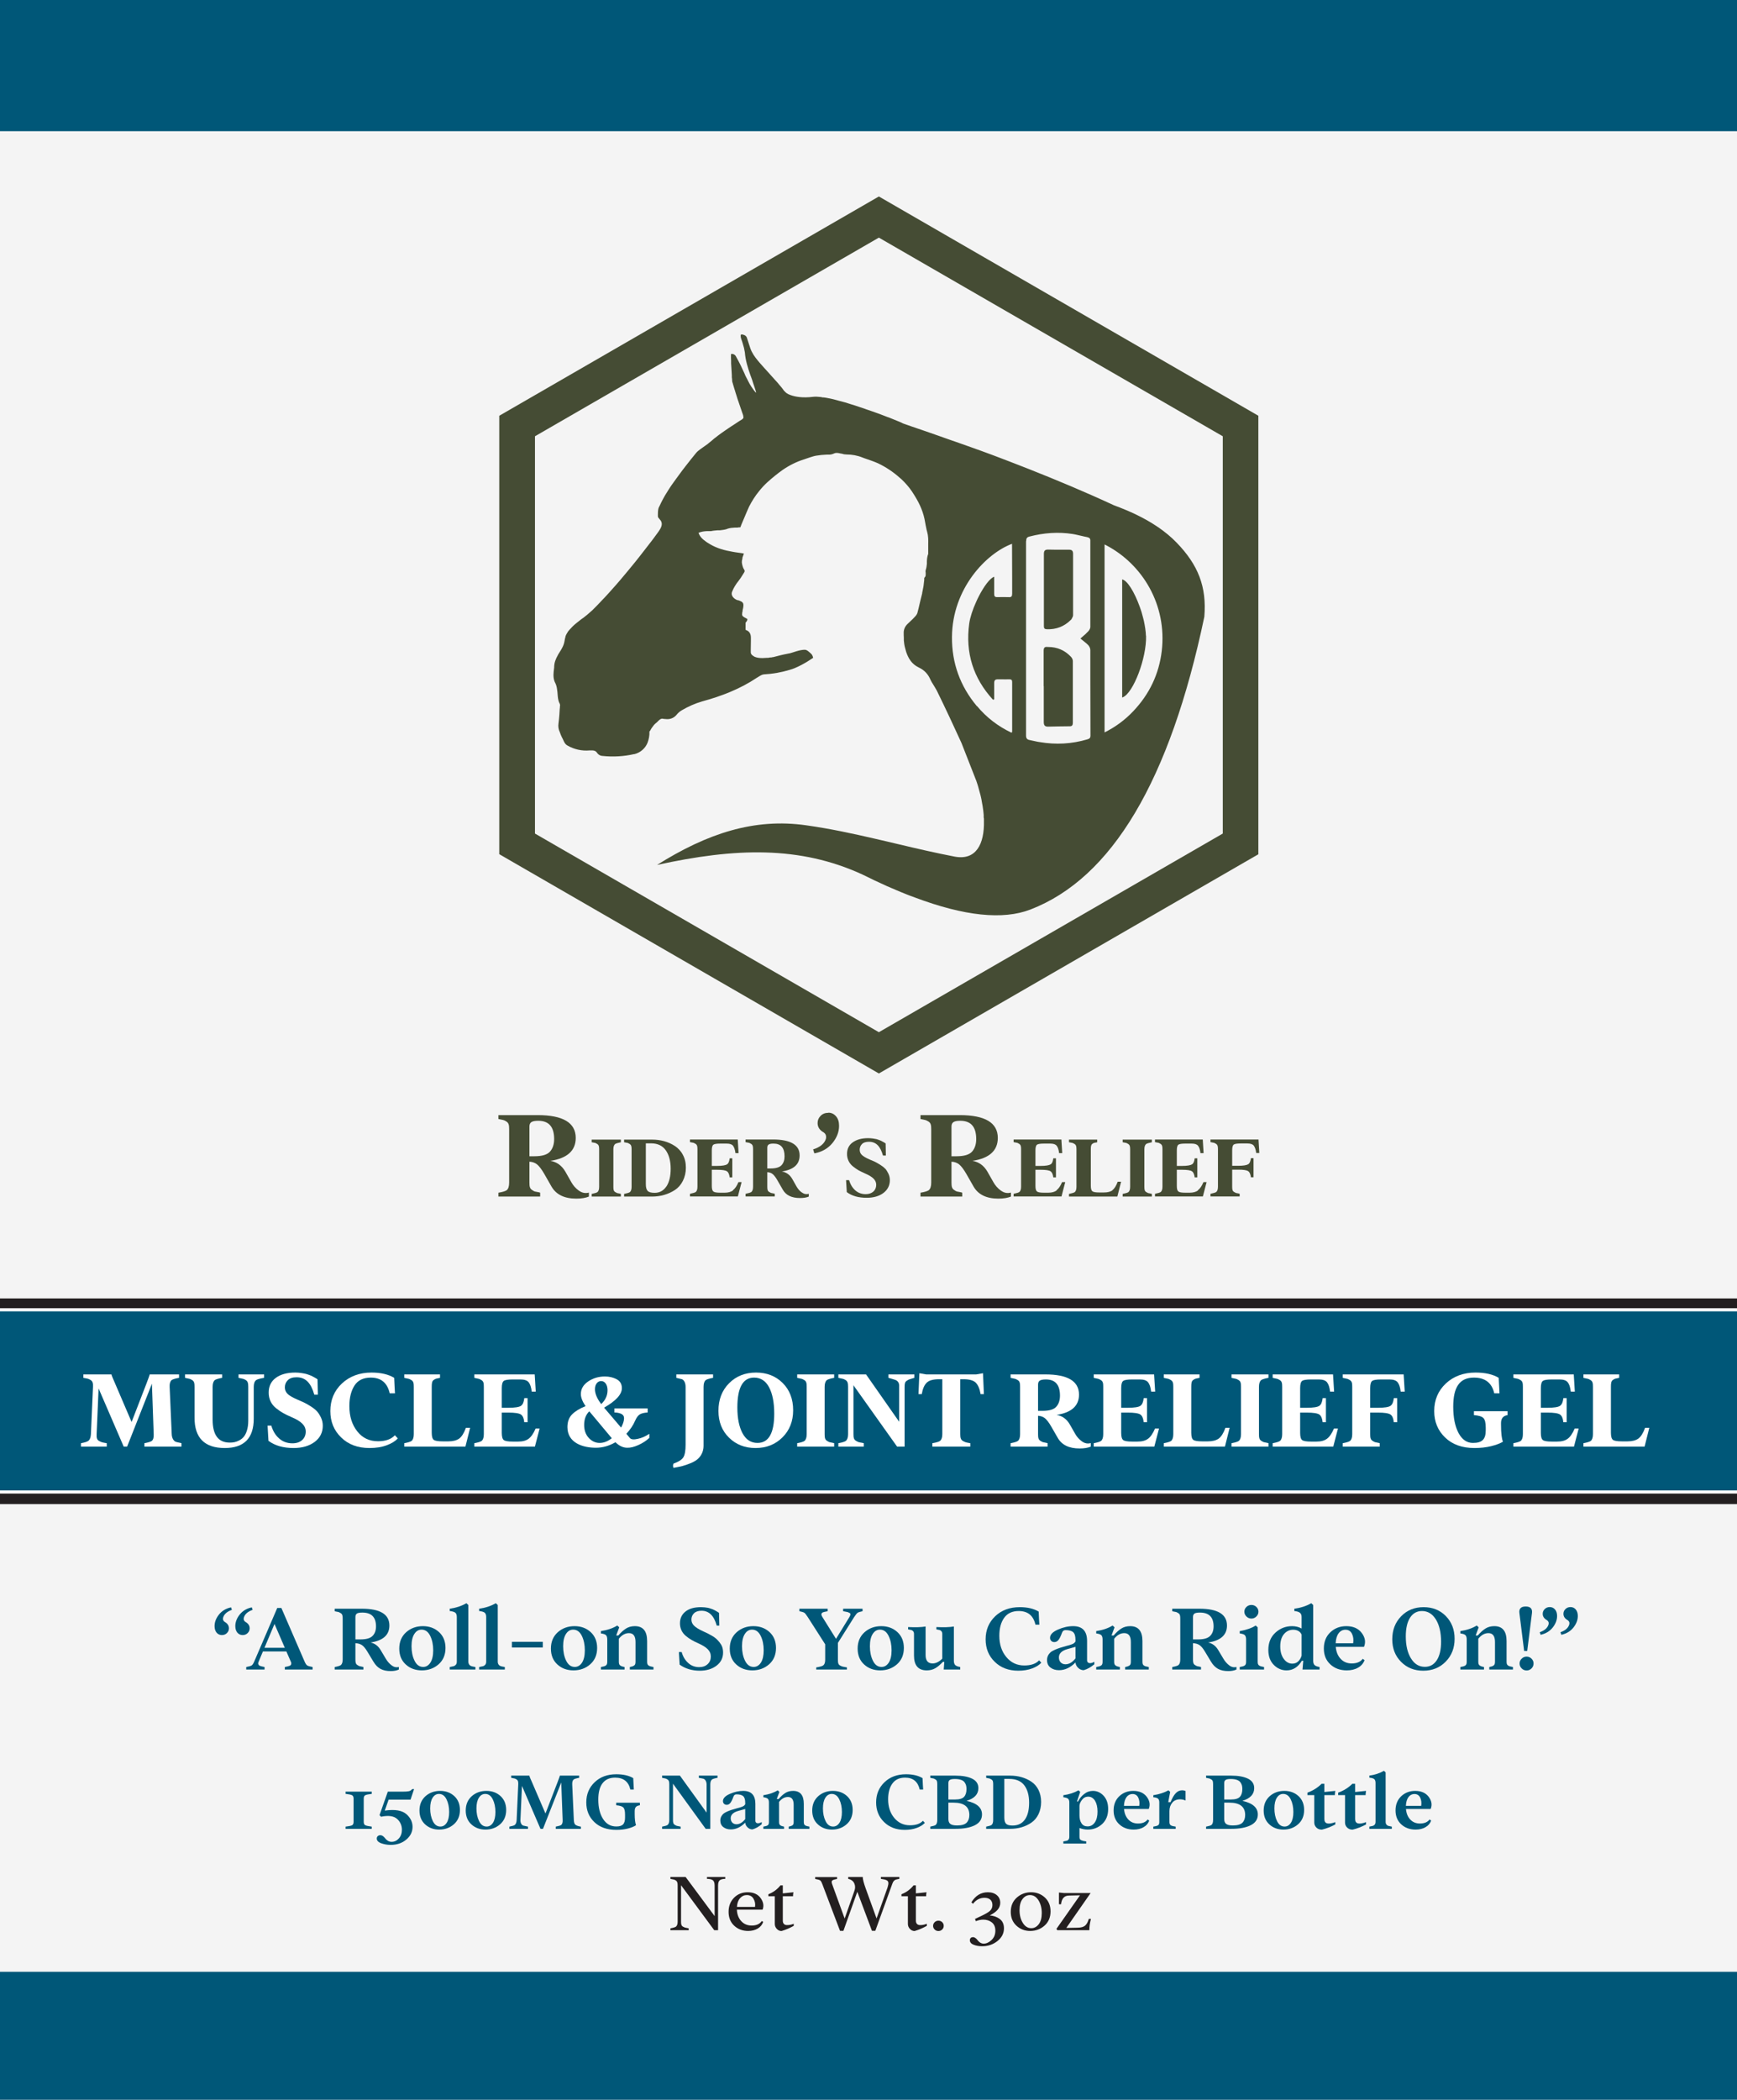 <svg width="144" height="174" viewBox="0 0 144 174" fill="none" xmlns="http://www.w3.org/2000/svg">
<rect x="0" y="0" width="144" height="174" fill="#808080" stroke="none"/>
<g clip-path="url(#clip0_652_327268)">
<rect width="144" height="174" fill="white"/>
<g clip-path="url(#clip1_652_327268)">
<path d="M299 -0.86H-151.87V174.7H299V-0.86Z" fill="#F4F4F4"/>
<path d="M298.84 0.21H-151.5V10.37H298.84V0.21Z" fill="#005778" stroke="#005778" stroke-miterlimit="10"/>
<path d="M298.84 107.59H-151.5V124.63H298.84V107.59Z" fill="#231F20"/>
<path d="M298.84 108.53H-151.5V123.63H298.84V108.53Z" fill="#005778" stroke="white" stroke-width="0.26" stroke-miterlimit="10"/>
<path d="M14.064 114.921L14.236 118.836C14.249 119.211 14.43 119.42 14.57 119.471C14.639 119.494 14.769 119.527 14.969 119.564C15.001 119.569 15.024 119.578 15.043 119.587V119.87H11.972V119.587C12.292 119.527 12.496 119.462 12.584 119.397C12.705 119.295 12.756 119.109 12.742 118.836L12.594 114.656L10.539 119.87H10.256L8.173 115.046L8.011 118.836C7.997 119.137 8.029 119.309 8.233 119.411C8.331 119.462 8.409 119.499 8.47 119.513C8.525 119.527 8.651 119.555 8.85 119.587V119.87H6.712V119.587C7.041 119.527 7.245 119.457 7.329 119.388C7.454 119.286 7.523 119.1 7.537 118.836L7.709 114.921C7.723 114.628 7.686 114.461 7.523 114.359C7.445 114.308 7.375 114.276 7.315 114.253C7.254 114.234 7.148 114.211 7.004 114.188C6.962 114.183 6.93 114.174 6.911 114.169V113.886H9.24C9.254 113.97 9.351 114.211 9.532 114.615L10.91 117.829L12.153 114.615C12.31 114.197 12.399 113.956 12.413 113.886H14.843V114.169C14.514 114.229 14.31 114.294 14.226 114.359C14.106 114.466 14.05 114.656 14.064 114.921Z" fill="white"/>
<path d="M18.633 119.986C16.959 119.986 16.123 119.146 16.128 117.467V114.921C16.128 114.628 16.105 114.466 15.929 114.355C15.841 114.304 15.776 114.271 15.734 114.257C15.692 114.243 15.585 114.22 15.414 114.188C15.381 114.183 15.358 114.174 15.34 114.169V113.886H18.415V114.169C18.095 114.229 17.891 114.294 17.807 114.359C17.687 114.461 17.627 114.647 17.627 114.921V117.63C17.627 118.905 18.1 119.541 19.05 119.536C19.315 119.536 19.538 119.508 19.83 119.355C19.974 119.281 20.099 119.184 20.206 119.058C20.414 118.812 20.581 118.339 20.581 117.741V114.921C20.581 114.628 20.549 114.466 20.377 114.355C20.289 114.304 20.224 114.271 20.173 114.257C20.122 114.243 20.02 114.22 19.858 114.188C19.821 114.183 19.793 114.174 19.774 114.169V113.886H21.894V114.169C21.537 114.229 21.319 114.294 21.235 114.359C21.101 114.461 21.036 114.647 21.036 114.921V117.551C21.036 119.174 20.233 119.986 18.633 119.986Z" fill="white"/>
<path d="M24.339 119.986C23.485 119.986 22.789 119.787 22.256 119.388L22.182 118.131H22.492C22.627 118.585 22.845 118.942 23.151 119.202C23.453 119.467 23.819 119.596 24.241 119.596C24.584 119.596 24.854 119.504 25.053 119.323C25.248 119.142 25.345 118.91 25.345 118.627C25.345 118.131 24.993 117.773 24.158 117.421C23.893 117.305 23.666 117.198 23.48 117.092C23.29 116.985 23.096 116.855 22.896 116.693C22.488 116.373 22.274 115.927 22.274 115.394C22.274 114.874 22.469 114.466 22.863 114.174C23.258 113.882 23.796 113.733 24.478 113.733C24.802 113.733 25.123 113.789 25.355 113.84C25.503 113.877 25.684 113.951 25.781 113.988C25.879 114.025 26.041 114.123 26.101 114.155C26.129 114.169 26.171 114.197 26.231 114.229C26.287 114.267 26.319 114.29 26.324 114.294L26.352 115.565H26.055C25.791 114.638 25.368 114.123 24.584 114.123C24.255 114.123 24.014 114.206 23.856 114.369C23.694 114.531 23.615 114.73 23.615 114.958C23.615 115.162 23.685 115.338 23.828 115.487C23.972 115.635 24.246 115.797 24.659 115.974C24.9 116.08 25.085 116.164 25.211 116.219C25.336 116.28 25.517 116.377 25.744 116.521C25.971 116.665 26.148 116.804 26.273 116.938C26.394 117.073 26.505 117.249 26.607 117.458C26.709 117.671 26.76 117.899 26.76 118.14C26.76 118.692 26.537 119.137 26.092 119.476C25.642 119.814 25.058 119.986 24.339 119.986Z" fill="white"/>
<path d="M30.633 119.986C29.659 119.986 28.875 119.694 28.282 119.109C27.683 118.53 27.386 117.801 27.386 116.925C27.386 116.001 27.706 115.236 28.351 114.633C28.996 114.035 29.812 113.733 30.805 113.733C31.566 113.733 32.192 113.877 32.679 114.169C32.702 114.744 32.725 115.171 32.744 115.454H32.308C32.113 114.587 31.589 114.151 30.74 114.151C30.123 114.151 29.673 114.369 29.39 114.805C29.107 115.245 28.963 115.816 28.963 116.516C28.963 117.356 29.181 118.052 29.613 118.599C30.044 119.151 30.619 119.425 31.338 119.425C31.965 119.425 32.433 119.258 32.735 118.928L32.98 119.188C32.776 119.416 32.466 119.606 32.053 119.759C31.64 119.912 31.167 119.986 30.633 119.986Z" fill="white"/>
<path d="M38.584 119.87H33.514V119.587C33.834 119.527 34.038 119.462 34.122 119.397C34.242 119.295 34.303 119.109 34.303 118.836V114.921C34.303 114.628 34.284 114.466 34.103 114.355C34.015 114.304 33.95 114.271 33.908 114.257C33.867 114.243 33.76 114.22 33.588 114.188C33.556 114.183 33.532 114.174 33.514 114.169V113.886H36.478V114.169C36.32 114.202 36.214 114.225 36.158 114.239C36.098 114.257 36.033 114.29 35.963 114.341C35.815 114.438 35.791 114.605 35.791 114.921V118.71C35.791 119.026 35.847 119.225 35.959 119.309C36.07 119.392 36.311 119.434 36.687 119.434H37.169C37.554 119.434 37.856 119.355 38.069 119.202C38.278 119.049 38.463 118.752 38.626 118.312H38.974L38.584 119.87Z" fill="white"/>
<path d="M44.406 118.367H44.735L44.345 119.87H39.322V119.587C39.642 119.527 39.846 119.462 39.929 119.397C40.05 119.295 40.11 119.109 40.11 118.836V114.921C40.11 114.628 40.092 114.466 39.911 114.355C39.822 114.304 39.758 114.271 39.716 114.257C39.674 114.243 39.567 114.22 39.396 114.188C39.363 114.183 39.34 114.174 39.322 114.169V113.886H44.327L44.415 115.31H44.081C44.039 114.948 43.951 114.689 43.826 114.536C43.7 114.383 43.473 114.304 43.148 114.304H42.494C42.119 114.304 41.877 114.345 41.766 114.424C41.655 114.508 41.599 114.707 41.599 115.027V116.651H42.142C42.685 116.651 43.037 116.595 43.19 116.489C43.343 116.382 43.431 116.168 43.464 115.853H43.737V117.848H43.464C43.431 117.532 43.343 117.319 43.19 117.212C43.037 117.105 42.685 117.05 42.142 117.05H41.599V118.729C41.599 119.044 41.655 119.244 41.766 119.327C41.877 119.411 42.119 119.453 42.494 119.453H42.949C43.325 119.453 43.617 119.374 43.826 119.216C44.034 119.063 44.229 118.78 44.406 118.367Z" fill="white"/>
<path d="M51.925 118.808L52.226 119.165C52.328 119.281 52.546 119.3 52.876 119.225C53.205 119.156 53.52 119.017 53.831 118.808V119.146C53.572 119.388 53.265 119.587 52.917 119.74C52.565 119.898 52.259 119.972 51.999 119.963C51.66 119.963 51.336 119.81 51.02 119.508C50.496 119.81 49.958 119.963 49.406 119.963C48.316 119.963 47.045 119.564 47.04 118.256C47.04 117.806 47.17 117.453 47.435 117.189C47.699 116.929 48.065 116.707 48.543 116.516C48.283 116.131 48.154 115.797 48.154 115.519C48.154 115.088 48.358 114.74 48.766 114.466C49.174 114.192 49.633 114.058 50.148 114.058C50.515 114.058 50.844 114.137 51.127 114.29C51.41 114.443 51.554 114.689 51.554 115.027C51.554 115.542 51.062 116.08 50.079 116.642L50.167 116.744L51.489 118.293C51.651 117.996 51.735 117.736 51.735 117.514C51.735 117.342 51.651 117.221 51.489 117.147C51.322 117.078 51.136 117.041 50.937 117.041V116.707H53.692V117.041C53.409 117.059 53.191 117.11 53.047 117.194C52.899 117.282 52.769 117.458 52.653 117.722C52.491 118.103 52.245 118.465 51.925 118.808ZM49.833 114.438C49.554 114.438 49.322 114.689 49.322 115.111C49.322 115.477 49.494 115.89 49.842 116.345C50.19 116.015 50.366 115.635 50.366 115.194C50.366 114.763 50.162 114.438 49.833 114.438ZM48.427 118.075C48.427 118.516 48.557 118.877 48.812 119.151C49.067 119.425 49.369 119.564 49.712 119.564C50.051 119.564 50.389 119.434 50.719 119.174L48.989 117.105L48.854 116.943C48.571 117.217 48.427 117.593 48.427 118.075Z" fill="white"/>
<path d="M55.84 121.628C55.779 121.54 55.779 121.373 55.84 121.276C56.262 121.123 56.536 120.946 56.656 120.747C56.777 120.543 56.837 120.199 56.837 119.717V114.921C56.837 114.545 56.675 114.336 56.536 114.285C56.466 114.262 56.331 114.229 56.141 114.188C56.109 114.183 56.086 114.174 56.067 114.169V113.886H59.115V114.169C58.795 114.229 58.591 114.294 58.507 114.359C58.386 114.461 58.326 114.647 58.326 114.921V119.814C58.326 120.297 58.099 120.691 57.802 120.932C57.654 121.053 57.459 121.16 57.218 121.257C56.976 121.354 56.758 121.429 56.563 121.48C56.364 121.531 56.123 121.577 55.84 121.628Z" fill="white"/>
<path d="M62.636 119.986C61.749 119.986 61.012 119.698 60.432 119.123C59.852 118.553 59.56 117.811 59.56 116.906C59.56 115.974 59.852 115.213 60.441 114.619C61.026 114.03 61.773 113.733 62.677 113.733C63.572 113.733 64.305 114.021 64.885 114.596C65.465 115.176 65.753 115.927 65.753 116.86C65.753 117.764 65.46 118.511 64.871 119.1C64.282 119.689 63.535 119.986 62.636 119.986ZM62.798 119.564C63.721 119.564 64.185 118.757 64.185 117.143C64.185 116.219 64.041 115.487 63.758 114.953C63.475 114.42 63.058 114.151 62.515 114.151C61.592 114.151 61.128 114.976 61.128 116.623C61.128 117.523 61.272 118.237 61.559 118.766C61.847 119.3 62.26 119.564 62.798 119.564Z" fill="white"/>
<path d="M69.153 119.87H66.087V119.587C66.407 119.527 66.611 119.462 66.694 119.397C66.815 119.295 66.875 119.109 66.875 118.836V114.921C66.875 114.628 66.857 114.466 66.676 114.355C66.588 114.304 66.523 114.271 66.481 114.257C66.439 114.243 66.332 114.22 66.161 114.188C66.128 114.183 66.105 114.174 66.087 114.169V113.886H69.153V114.169C68.833 114.229 68.629 114.294 68.545 114.359C68.425 114.461 68.364 114.647 68.364 114.921V118.836C68.364 119.128 68.392 119.29 68.568 119.397C68.656 119.453 68.721 119.485 68.763 119.499C68.805 119.513 68.907 119.531 69.079 119.564C69.111 119.569 69.134 119.578 69.153 119.587V119.87Z" fill="white"/>
<path d="M73.652 114.169V113.886H75.8V114.169C75.731 114.192 75.638 114.22 75.526 114.253C75.415 114.285 75.336 114.313 75.294 114.336C75.253 114.359 75.202 114.392 75.141 114.434C75.021 114.526 74.993 114.666 74.993 114.921V119.87H74.371L70.753 114.786V118.836C70.753 119.128 70.786 119.29 70.976 119.397C71.069 119.453 71.138 119.485 71.185 119.499C71.226 119.513 71.342 119.531 71.523 119.564C71.56 119.569 71.588 119.578 71.611 119.587V119.87H69.501V119.587C69.83 119.527 70.034 119.462 70.118 119.397C70.243 119.295 70.308 119.109 70.308 118.836V114.921C70.308 114.628 70.275 114.466 70.104 114.355C70.016 114.304 69.951 114.271 69.9 114.257C69.849 114.243 69.742 114.22 69.584 114.188C69.547 114.183 69.519 114.174 69.501 114.169V113.886H71.797L74.543 117.811V114.921C74.575 114.554 74.39 114.401 74.209 114.336C74.153 114.313 74.065 114.285 73.945 114.253C73.824 114.22 73.727 114.192 73.652 114.169Z" fill="white"/>
<path d="M80.93 113.886L81.492 113.789L81.566 115.519H81.292C81.223 115.088 81.088 114.777 80.898 114.577C80.703 114.383 80.365 114.285 79.887 114.285H79.608V118.836C79.608 119.137 79.65 119.309 79.845 119.411C79.942 119.462 80.017 119.499 80.072 119.513C80.123 119.527 80.249 119.555 80.439 119.587V119.87H77.294V119.587C77.637 119.527 77.85 119.462 77.929 119.397C78.054 119.295 78.119 119.109 78.119 118.836V114.285H77.855C77.359 114.285 77.015 114.383 76.821 114.577C76.621 114.777 76.487 115.088 76.417 115.519H76.143L76.218 113.789L76.779 113.886H80.93Z" fill="white"/>
<path d="M88.682 118.019L89.127 118.799C89.261 119.044 89.447 119.258 89.684 119.429C89.92 119.601 90.166 119.652 90.426 119.578V119.87C90.189 119.972 89.883 120.023 89.498 120.023C88.621 120.023 88.018 119.726 87.684 119.137L87.151 118.209C86.956 117.871 86.78 117.644 86.627 117.518C86.469 117.393 86.279 117.328 86.056 117.314V118.836C86.056 119.128 86.084 119.29 86.26 119.397C86.348 119.453 86.413 119.485 86.455 119.499C86.497 119.513 86.599 119.531 86.77 119.564C86.803 119.569 86.826 119.578 86.845 119.587V119.87H83.779V119.587C84.099 119.527 84.303 119.462 84.386 119.397C84.507 119.295 84.567 119.109 84.567 118.836V114.921C84.567 114.628 84.549 114.466 84.368 114.355C84.279 114.304 84.215 114.271 84.173 114.257C84.131 114.243 84.024 114.22 83.853 114.188C83.82 114.183 83.797 114.174 83.779 114.169V113.886H86.654C88.515 113.886 89.447 114.443 89.452 115.556C89.452 116.489 88.835 117.05 87.596 117.24C88.065 117.323 88.427 117.583 88.682 118.019ZM86.706 114.304C86.2 114.304 86.056 114.438 86.056 114.74V116.906H86.427C86.989 116.906 87.374 116.79 87.573 116.558C87.772 116.331 87.874 116.025 87.874 115.644C87.874 114.749 87.485 114.304 86.706 114.304Z" fill="white"/>
<path d="M95.756 118.367H96.085L95.695 119.87H90.672V119.587C90.992 119.527 91.196 119.462 91.279 119.397C91.4 119.295 91.46 119.109 91.46 118.836V114.921C91.46 114.628 91.442 114.466 91.261 114.355C91.173 114.304 91.108 114.271 91.066 114.257C91.024 114.243 90.918 114.22 90.746 114.188C90.713 114.183 90.69 114.174 90.672 114.169V113.886H95.677L95.765 115.31H95.431C95.389 114.948 95.301 114.689 95.176 114.536C95.05 114.383 94.823 114.304 94.499 114.304H93.844C93.469 114.304 93.228 114.345 93.116 114.424C93.005 114.508 92.949 114.707 92.949 115.027V116.651H93.492C94.035 116.651 94.387 116.595 94.54 116.489C94.693 116.382 94.781 116.168 94.814 115.853H95.088V117.848H94.814C94.781 117.532 94.693 117.319 94.54 117.212C94.387 117.105 94.035 117.05 93.492 117.05H92.949V118.729C92.949 119.044 93.005 119.244 93.116 119.327C93.228 119.411 93.469 119.453 93.844 119.453H94.299C94.675 119.453 94.967 119.374 95.176 119.216C95.385 119.063 95.579 118.78 95.756 118.367Z" fill="white"/>
<path d="M101.549 119.87H96.479V119.587C96.799 119.527 97.003 119.462 97.087 119.397C97.207 119.295 97.268 119.109 97.268 118.836V114.921C97.268 114.628 97.249 114.466 97.068 114.355C96.98 114.304 96.915 114.271 96.874 114.257C96.832 114.243 96.725 114.22 96.553 114.188C96.521 114.183 96.498 114.174 96.479 114.169V113.886H99.443V114.169C99.286 114.202 99.179 114.225 99.123 114.239C99.063 114.257 98.998 114.29 98.928 114.341C98.78 114.438 98.757 114.605 98.757 114.921V118.71C98.757 119.026 98.812 119.225 98.924 119.309C99.035 119.392 99.276 119.434 99.652 119.434H100.135C100.52 119.434 100.821 119.355 101.034 119.202C101.243 119.049 101.429 118.752 101.591 118.312H101.939L101.549 119.87Z" fill="white"/>
<path d="M105.158 119.87H102.092V119.587C102.412 119.527 102.616 119.462 102.7 119.397C102.82 119.295 102.881 119.109 102.881 118.836V114.921C102.881 114.628 102.862 114.466 102.681 114.355C102.593 114.304 102.528 114.271 102.486 114.257C102.445 114.243 102.338 114.22 102.166 114.188C102.134 114.183 102.111 114.174 102.092 114.169V113.886H105.158V114.169C104.838 114.229 104.634 114.294 104.551 114.359C104.43 114.461 104.37 114.647 104.37 114.921V118.836C104.37 119.128 104.397 119.29 104.574 119.397C104.662 119.453 104.727 119.485 104.769 119.499C104.81 119.513 104.912 119.531 105.084 119.564C105.116 119.569 105.14 119.578 105.158 119.587V119.87Z" fill="white"/>
<path d="M110.59 118.367H110.919L110.53 119.87H105.506V119.587C105.826 119.527 106.03 119.462 106.114 119.397C106.234 119.295 106.295 119.109 106.295 118.836V114.921C106.295 114.628 106.276 114.466 106.095 114.355C106.007 114.304 105.942 114.271 105.9 114.257C105.859 114.243 105.752 114.22 105.58 114.188C105.548 114.183 105.525 114.174 105.506 114.169V113.886H110.511L110.599 115.31H110.265C110.224 114.948 110.135 114.689 110.01 114.536C109.885 114.383 109.658 114.304 109.333 114.304H108.679C108.303 114.304 108.062 114.345 107.951 114.424C107.839 114.508 107.784 114.707 107.784 115.027V116.651H108.326C108.869 116.651 109.222 116.595 109.375 116.489C109.528 116.382 109.616 116.168 109.648 115.853H109.922V117.848H109.648C109.616 117.532 109.528 117.319 109.375 117.212C109.222 117.105 108.869 117.05 108.326 117.05H107.784V118.729C107.784 119.044 107.839 119.244 107.951 119.327C108.062 119.411 108.303 119.453 108.679 119.453H109.134C109.509 119.453 109.802 119.374 110.01 119.216C110.219 119.063 110.414 118.78 110.59 118.367Z" fill="white"/>
<path d="M111.314 113.886H116.365L116.453 115.31H116.119C116.078 114.948 115.99 114.689 115.864 114.536C115.739 114.383 115.512 114.304 115.187 114.304H114.487C114.111 114.304 113.87 114.345 113.758 114.424C113.647 114.508 113.591 114.707 113.591 115.027V116.651H114.231C114.774 116.651 115.122 116.595 115.275 116.489C115.428 116.382 115.516 116.168 115.549 115.853H115.827V117.848H115.549C115.516 117.532 115.428 117.319 115.275 117.212C115.122 117.105 114.774 117.05 114.231 117.05H113.591V118.836C113.591 119.128 113.619 119.29 113.795 119.397C113.884 119.453 113.948 119.485 113.99 119.499C114.032 119.513 114.134 119.531 114.306 119.564C114.338 119.569 114.361 119.578 114.38 119.587V119.87H111.314V119.587C111.634 119.527 111.838 119.462 111.921 119.397C112.042 119.295 112.102 119.109 112.102 118.836V114.921C112.102 114.628 112.084 114.466 111.903 114.355C111.815 114.304 111.75 114.271 111.708 114.257C111.666 114.243 111.56 114.22 111.388 114.188C111.355 114.183 111.332 114.174 111.314 114.169V113.886Z" fill="white"/>
<path d="M122.233 119.986C121.213 119.986 120.401 119.694 119.802 119.114C119.199 118.534 118.898 117.806 118.898 116.925C118.898 116.001 119.223 115.236 119.867 114.633C120.512 114.035 121.333 113.733 122.326 113.733C123.119 113.733 123.759 113.877 124.246 114.169C124.27 114.744 124.293 115.171 124.311 115.454H123.875C123.68 114.587 123.119 114.151 122.191 114.151C120.985 114.151 120.475 114.967 120.475 116.563C120.475 117.467 120.624 118.196 120.916 118.743C121.208 119.29 121.607 119.564 122.108 119.564C122.869 119.564 123.17 119.267 123.17 118.52V118.293C123.17 117.894 123.105 117.63 122.975 117.5C122.845 117.37 122.586 117.291 122.191 117.259V116.934H124.979V117.259C124.617 117.314 124.437 117.532 124.437 117.913V118.047C124.437 118.757 124.492 119.225 124.599 119.462C124.358 119.606 124.028 119.731 123.611 119.833C123.193 119.935 122.734 119.986 122.233 119.986Z" fill="white"/>
<path d="M130.546 118.367H130.875L130.485 119.87H125.462V119.587C125.782 119.527 125.986 119.462 126.069 119.397C126.19 119.295 126.25 119.109 126.25 118.836V114.921C126.25 114.628 126.232 114.466 126.051 114.355C125.963 114.304 125.898 114.271 125.856 114.257C125.814 114.243 125.708 114.22 125.536 114.188C125.503 114.183 125.48 114.174 125.462 114.169V113.886H130.467L130.555 115.31H130.221C130.179 114.948 130.091 114.689 129.966 114.536C129.841 114.383 129.613 114.304 129.289 114.304H128.635C128.259 114.304 128.018 114.345 127.906 114.424C127.795 114.508 127.739 114.707 127.739 115.027V116.651H128.282C128.825 116.651 129.177 116.595 129.33 116.489C129.483 116.382 129.572 116.168 129.604 115.853H129.878V117.848H129.604C129.572 117.532 129.483 117.319 129.33 117.212C129.177 117.105 128.825 117.05 128.282 117.05H127.739V118.729C127.739 119.044 127.795 119.244 127.906 119.327C128.018 119.411 128.259 119.453 128.635 119.453H129.089C129.465 119.453 129.757 119.374 129.966 119.216C130.175 119.063 130.369 118.78 130.546 118.367Z" fill="white"/>
<path d="M136.339 119.87H131.269V119.587C131.589 119.527 131.793 119.462 131.877 119.397C131.998 119.295 132.058 119.109 132.058 118.836V114.921C132.058 114.628 132.039 114.466 131.858 114.355C131.77 114.304 131.705 114.271 131.664 114.257C131.622 114.243 131.515 114.22 131.344 114.188C131.311 114.183 131.288 114.174 131.269 114.169V113.886H134.233V114.169C134.076 114.202 133.969 114.225 133.913 114.239C133.853 114.257 133.788 114.29 133.719 114.341C133.57 114.438 133.547 114.605 133.547 114.921V118.71C133.547 119.026 133.603 119.225 133.714 119.309C133.825 119.392 134.066 119.434 134.442 119.434H134.925C135.31 119.434 135.611 119.355 135.824 119.202C136.033 119.049 136.219 118.752 136.381 118.312H136.729L136.339 119.87Z" fill="white"/>
<path d="M19.155 133.188L19.225 133.395C18.815 133.539 18.569 133.758 18.491 134.059C18.46 134.207 18.511 134.321 18.643 134.403C18.866 134.531 18.979 134.703 18.979 134.926C18.979 135.078 18.925 135.211 18.811 135.321C18.698 135.43 18.561 135.485 18.393 135.485C18.05 135.485 17.788 135.211 17.788 134.746C17.788 134.41 17.909 134.09 18.155 133.781C18.401 133.477 18.733 133.278 19.155 133.188ZM20.874 133.188L20.944 133.395C20.534 133.539 20.288 133.758 20.21 134.059C20.178 134.207 20.229 134.321 20.362 134.403C20.585 134.531 20.698 134.703 20.698 134.926C20.698 135.078 20.643 135.211 20.53 135.321C20.417 135.43 20.28 135.485 20.116 135.485C19.772 135.485 19.507 135.211 19.507 134.746C19.507 134.41 19.628 134.09 19.874 133.781C20.12 133.477 20.452 133.278 20.874 133.188Z" fill="#005778"/>
<path d="M23.327 133.242L25.253 137.684C25.327 137.856 25.401 137.961 25.471 138.004C25.538 138.047 25.686 138.09 25.917 138.133V138.34H23.612V138.133C23.647 138.125 23.858 138.082 23.889 138.071C23.936 138.055 24.061 138.02 24.089 137.985C24.139 137.934 24.186 137.828 24.108 137.684L23.741 136.844H21.796L21.444 137.684C21.401 137.778 21.389 137.86 21.421 137.914C21.452 137.969 21.464 138.004 21.553 138.035C21.643 138.067 21.663 138.074 21.796 138.102C21.862 138.117 21.905 138.129 21.932 138.133V138.34H20.413V138.133C20.636 138.09 20.784 138.047 20.858 138.004C20.928 137.961 21.003 137.852 21.077 137.676L22.983 133.242H23.327ZM22.757 134.563L21.925 136.539H23.612L22.757 134.563Z" fill="#005778"/>
<path d="M31.553 136.723L31.975 137.43C32.112 137.664 32.276 137.852 32.468 137.996C32.659 138.141 32.858 138.184 33.065 138.125V138.34C32.882 138.426 32.659 138.469 32.393 138.469C32.042 138.469 31.757 138.406 31.534 138.281C31.311 138.156 31.12 137.961 30.96 137.692L30.448 136.844C30.296 136.59 30.147 136.414 30.007 136.317C29.862 136.219 29.682 136.168 29.464 136.156V137.5C29.464 137.746 29.487 137.883 29.636 137.973C29.71 138.02 29.764 138.047 29.8 138.059C29.835 138.071 29.921 138.09 30.065 138.117C30.093 138.121 30.112 138.129 30.128 138.133V138.34H27.745V138.133C28.014 138.082 28.186 138.028 28.257 137.973C28.358 137.887 28.409 137.731 28.409 137.5V134.141C28.409 133.895 28.393 133.754 28.241 133.664C28.167 133.621 28.112 133.59 28.077 133.578C28.042 133.567 27.952 133.551 27.807 133.524C27.78 133.52 27.761 133.512 27.745 133.508V133.301H29.995C31.522 133.301 32.284 133.766 32.28 134.699C32.28 135.473 31.761 135.942 30.721 136.102C31.069 136.172 31.346 136.379 31.553 136.723ZM30.042 133.621C29.811 133.621 29.659 133.649 29.581 133.707C29.503 133.766 29.464 133.86 29.464 133.989V135.844H29.882C30.366 135.844 30.702 135.746 30.889 135.551C31.077 135.36 31.171 135.098 31.171 134.766C31.171 134.004 30.796 133.621 30.042 133.621Z" fill="#005778"/>
<path d="M34.971 138.41C34.436 138.41 33.991 138.246 33.636 137.918C33.28 137.594 33.1 137.156 33.1 136.606C33.1 136.039 33.292 135.59 33.671 135.25C34.05 134.914 34.514 134.746 35.057 134.746C35.593 134.746 36.038 134.91 36.397 135.239C36.753 135.567 36.932 136.004 36.932 136.555C36.932 137.121 36.741 137.571 36.362 137.906C35.979 138.242 35.514 138.41 34.971 138.41ZM35.081 138.125C35.327 138.125 35.526 138.004 35.682 137.766C35.835 137.528 35.913 137.188 35.913 136.746C35.913 136.289 35.831 135.887 35.663 135.547C35.495 135.207 35.257 135.035 34.948 135.035C34.702 135.035 34.503 135.153 34.35 135.391C34.194 135.629 34.116 135.969 34.116 136.41C34.116 136.867 34.198 137.27 34.366 137.61C34.534 137.953 34.772 138.125 35.081 138.125Z" fill="#005778"/>
<path d="M39.413 138.34H37.284V138.133C37.436 138.106 37.546 138.082 37.612 138.063C37.678 138.043 37.737 138.004 37.792 137.942C37.843 137.883 37.87 137.797 37.87 137.684V133.996C37.87 133.836 37.835 133.719 37.761 133.645C37.686 133.571 37.53 133.52 37.284 133.492V133.301C37.811 133.227 38.272 133.074 38.667 132.844L38.827 132.996V137.684C38.827 137.906 38.956 138.024 39.085 138.063C39.147 138.082 39.257 138.106 39.413 138.133V138.34Z" fill="#005778"/>
<path d="M41.85 138.34H39.721V138.133C39.874 138.106 39.983 138.082 40.05 138.063C40.116 138.043 40.175 138.004 40.229 137.942C40.28 137.883 40.307 137.797 40.307 137.684V133.996C40.307 133.836 40.272 133.719 40.198 133.645C40.124 133.571 39.968 133.52 39.721 133.492V133.301C40.249 133.227 40.71 133.074 41.104 132.844L41.264 132.996V137.684C41.264 137.906 41.393 138.024 41.522 138.063C41.585 138.082 41.694 138.106 41.85 138.133V138.34Z" fill="#005778"/>
<path d="M44.999 136.516H42.436V136.043H44.999V136.516Z" fill="#005778"/>
<path d="M47.542 138.41C47.007 138.41 46.561 138.246 46.206 137.918C45.85 137.594 45.671 137.156 45.671 136.606C45.671 136.039 45.862 135.59 46.241 135.25C46.62 134.914 47.085 134.746 47.628 134.746C48.163 134.746 48.608 134.91 48.968 135.239C49.323 135.567 49.503 136.004 49.503 136.555C49.503 137.121 49.311 137.571 48.932 137.906C48.55 138.242 48.085 138.41 47.542 138.41ZM47.651 138.125C47.897 138.125 48.096 138.004 48.253 137.766C48.405 137.528 48.483 137.188 48.483 136.746C48.483 136.289 48.401 135.887 48.233 135.547C48.065 135.207 47.827 135.035 47.518 135.035C47.272 135.035 47.073 135.153 46.921 135.391C46.764 135.629 46.686 135.969 46.686 136.41C46.686 136.867 46.768 137.27 46.936 137.61C47.104 137.953 47.343 138.125 47.651 138.125Z" fill="#005778"/>
<path d="M51.776 138.34H49.815V138.133C49.921 138.114 49.999 138.094 50.05 138.082C50.096 138.071 50.147 138.051 50.206 138.02C50.315 137.957 50.343 137.856 50.343 137.684V135.852C50.343 135.692 50.311 135.574 50.245 135.5C50.178 135.426 50.034 135.375 49.815 135.348V135.156C50.354 135.074 50.807 134.922 51.175 134.692L51.335 134.844L51.085 135.516H51.264C51.471 135.27 51.682 135.082 51.893 134.946C52.1 134.813 52.346 134.746 52.632 134.746C53.307 134.746 53.647 135.156 53.647 135.981V137.684C53.647 137.856 53.675 137.957 53.788 138.02C53.843 138.051 53.893 138.071 53.944 138.082C53.991 138.094 54.069 138.114 54.175 138.133V138.34H52.214V138.133C52.311 138.114 52.378 138.094 52.417 138.082C52.452 138.071 52.499 138.051 52.553 138.02C52.659 137.957 52.686 137.856 52.686 137.684V136.059C52.686 135.571 52.507 135.324 52.143 135.324C51.827 135.324 51.55 135.481 51.303 135.789V137.684C51.303 137.856 51.331 137.957 51.44 138.02C51.491 138.051 51.538 138.071 51.577 138.082C51.612 138.094 51.678 138.114 51.776 138.133V138.34Z" fill="#005778"/>
<path d="M58.014 138.438C57.37 138.438 56.811 138.27 56.343 137.934L56.28 136.891H56.511C56.616 137.27 56.8 137.571 57.053 137.797C57.307 138.028 57.608 138.141 57.96 138.141C58.253 138.141 58.491 138.059 58.667 137.891C58.843 137.727 58.928 137.516 58.928 137.262C58.928 136.793 58.6 136.485 57.866 136.156C57.651 136.059 57.471 135.969 57.323 135.883C57.171 135.797 57.018 135.688 56.858 135.555C56.538 135.289 56.37 134.934 56.37 134.508C56.37 134.102 56.522 133.778 56.827 133.535C57.128 133.293 57.557 133.172 58.112 133.172C58.315 133.172 58.518 133.196 58.667 133.223C58.815 133.25 58.991 133.317 59.089 133.352C59.182 133.387 59.339 133.477 59.393 133.508C59.421 133.524 59.46 133.547 59.514 133.582C59.565 133.617 59.596 133.641 59.608 133.645L59.632 134.699H59.417C59.194 133.879 58.772 133.469 58.159 133.469C57.882 133.469 57.675 133.539 57.534 133.68C57.389 133.821 57.319 133.996 57.319 134.203C57.319 134.395 57.393 134.563 57.538 134.707C57.682 134.852 57.932 135.008 58.288 135.172C58.448 135.242 58.565 135.297 58.643 135.336C58.721 135.375 58.839 135.438 58.999 135.528C59.155 135.617 59.276 135.699 59.366 135.781C59.538 135.946 59.776 136.192 59.874 136.473C59.921 136.614 59.944 136.766 59.944 136.934C59.944 137.383 59.764 137.742 59.401 138.02C59.038 138.297 58.573 138.438 58.014 138.438Z" fill="#005778"/>
<path d="M62.37 138.41C61.835 138.41 61.389 138.246 61.034 137.918C60.678 137.594 60.499 137.156 60.499 136.606C60.499 136.039 60.69 135.59 61.069 135.25C61.448 134.914 61.913 134.746 62.456 134.746C62.991 134.746 63.436 134.91 63.796 135.239C64.151 135.567 64.331 136.004 64.331 136.555C64.331 137.121 64.139 137.571 63.761 137.906C63.378 138.242 62.913 138.41 62.37 138.41ZM62.479 138.125C62.725 138.125 62.925 138.004 63.081 137.766C63.233 137.528 63.311 137.188 63.311 136.746C63.311 136.289 63.229 135.887 63.061 135.547C62.893 135.207 62.655 135.035 62.346 135.035C62.1 135.035 61.901 135.153 61.749 135.391C61.593 135.629 61.514 135.969 61.514 136.41C61.514 136.867 61.596 137.27 61.764 137.61C61.932 137.953 62.171 138.125 62.479 138.125Z" fill="#005778"/>
<path d="M69.897 133.508V133.301H71.507V133.508C71.3 133.551 71.163 133.594 71.096 133.637C71.03 133.684 70.932 133.805 70.803 134.004L69.464 136.133V137.531C69.464 137.797 69.495 137.938 69.667 138.02C69.749 138.063 69.819 138.09 69.874 138.102C69.925 138.117 70.038 138.137 70.21 138.164V138.34H67.667V138.164C67.983 138.114 68.175 138.055 68.249 137.996C68.354 137.914 68.409 137.762 68.409 137.531V136.25L66.971 134.004C66.843 133.805 66.749 133.684 66.682 133.637C66.616 133.594 66.479 133.551 66.272 133.508V133.301H68.616V133.508C68.553 133.52 68.393 133.551 68.335 133.567C68.272 133.582 68.163 133.617 68.135 133.66C68.085 133.731 68.061 133.813 68.186 134.004L69.307 135.797L70.409 134.004C70.514 133.821 70.542 133.715 70.432 133.653C70.374 133.621 70.323 133.598 70.28 133.582C70.233 133.571 70.147 133.551 70.026 133.531C69.968 133.52 69.925 133.512 69.897 133.508Z" fill="#005778"/>
<path d="M72.971 138.41C72.436 138.41 71.991 138.246 71.635 137.918C71.28 137.594 71.1 137.156 71.1 136.606C71.1 136.039 71.292 135.59 71.671 135.25C72.05 134.914 72.514 134.746 73.057 134.746C73.593 134.746 74.038 134.91 74.397 135.239C74.753 135.567 74.932 136.004 74.932 136.555C74.932 137.121 74.741 137.571 74.362 137.906C73.979 138.242 73.514 138.41 72.971 138.41ZM73.081 138.125C73.327 138.125 73.526 138.004 73.682 137.766C73.835 137.528 73.913 137.188 73.913 136.746C73.913 136.289 73.831 135.887 73.663 135.547C73.495 135.207 73.257 135.035 72.948 135.035C72.702 135.035 72.503 135.153 72.35 135.391C72.194 135.629 72.116 135.969 72.116 136.41C72.116 136.867 72.198 137.27 72.366 137.61C72.534 137.953 72.772 138.125 73.081 138.125Z" fill="#005778"/>
<path d="M76.827 138.41C76.124 138.41 75.772 138 75.772 137.18V135.387C75.772 135.196 75.663 135.102 75.553 135.067C75.495 135.051 75.405 135.031 75.284 135.012V134.821C75.897 134.852 76.382 134.836 76.733 134.774V137.141C76.733 137.606 76.928 137.836 77.315 137.836C77.585 137.836 77.854 137.703 78.116 137.438V135.387C78.116 135.196 78.007 135.102 77.897 135.067C77.839 135.051 77.749 135.031 77.628 135.012V134.821C78.241 134.852 78.725 134.836 79.077 134.774V137.606C79.077 137.766 79.112 137.883 79.178 137.957C79.245 138.035 79.385 138.094 79.604 138.133V138.34H78.237L78.284 137.707H78.163C77.956 137.93 77.749 138.106 77.546 138.227C77.343 138.348 77.104 138.41 76.827 138.41Z" fill="#005778"/>
<path d="M84.421 138.438C83.616 138.438 82.964 138.192 82.464 137.699C81.96 137.211 81.71 136.59 81.71 135.836C81.71 135.067 81.975 134.43 82.503 133.926C83.03 133.422 83.71 133.172 84.542 133.172C85.178 133.172 85.698 133.293 86.108 133.539C86.128 134.024 86.147 134.383 86.167 134.621H85.839C85.667 133.867 85.206 133.492 84.452 133.492C83.925 133.492 83.522 133.676 83.253 134.047C82.983 134.418 82.846 134.918 82.846 135.539C82.846 136.258 83.042 136.848 83.428 137.309C83.815 137.774 84.311 138.004 84.917 138.004C85.471 138.004 85.882 137.864 86.143 137.578L86.327 137.774C86.155 137.965 85.901 138.125 85.565 138.25C85.229 138.375 84.846 138.438 84.421 138.438Z" fill="#005778"/>
<path d="M90.12 135.973V137.578C90.12 137.832 90.389 137.891 90.721 137.699V137.906C90.436 138.145 90.143 138.309 89.843 138.395C89.667 138.395 89.51 138.328 89.378 138.199C89.245 138.071 89.171 137.922 89.159 137.754C88.741 138.18 88.288 138.395 87.792 138.395C87.507 138.395 87.272 138.321 87.085 138.176C86.893 138.031 86.8 137.821 86.8 137.547C86.8 137.27 86.936 137.055 87.089 136.914C87.163 136.848 87.284 136.778 87.452 136.703C87.616 136.633 87.757 136.578 87.87 136.543C87.983 136.508 88.163 136.457 88.401 136.387C88.428 136.379 88.62 136.332 88.651 136.321C88.694 136.305 88.819 136.266 88.866 136.246C88.909 136.231 88.999 136.188 89.042 136.153C89.085 136.117 89.128 136.063 89.159 136.012V135.875C89.159 135.567 89.093 135.356 88.964 135.242C88.835 135.129 88.62 135.074 88.327 135.074C88.19 135.074 88.093 135.149 88.042 135.293C87.936 135.586 87.835 135.789 87.741 135.899C87.647 136.012 87.534 136.067 87.401 136.067C87.198 136.067 87.05 135.918 87.05 135.715C87.05 135.449 87.268 135.223 87.702 135.031C88.135 134.84 88.557 134.746 88.968 134.746C89.737 134.746 90.12 135.156 90.12 135.973ZM88.327 137.906C88.628 137.906 88.905 137.742 89.159 137.418V136.461L88.471 136.653C88.014 136.785 87.784 137.016 87.784 137.34C87.784 137.684 88.01 137.906 88.327 137.906Z" fill="#005778"/>
<path d="M92.839 138.34H90.878V138.133C90.983 138.114 91.061 138.094 91.112 138.082C91.159 138.071 91.21 138.051 91.268 138.02C91.378 137.957 91.405 137.856 91.405 137.684V135.852C91.405 135.692 91.374 135.574 91.307 135.5C91.241 135.426 91.096 135.375 90.878 135.348V135.156C91.417 135.074 91.87 134.922 92.237 134.692L92.397 134.844L92.147 135.516H92.327C92.534 135.27 92.745 135.082 92.956 134.946C93.163 134.813 93.409 134.746 93.694 134.746C94.37 134.746 94.71 135.156 94.71 135.981V137.684C94.71 137.856 94.737 137.957 94.85 138.02C94.905 138.051 94.956 138.071 95.007 138.082C95.053 138.094 95.132 138.114 95.237 138.133V138.34H93.276V138.133C93.374 138.114 93.44 138.094 93.479 138.082C93.514 138.071 93.561 138.051 93.616 138.02C93.721 137.957 93.749 137.856 93.749 137.684V136.059C93.749 135.571 93.569 135.324 93.206 135.324C92.889 135.324 92.612 135.481 92.366 135.789V137.684C92.366 137.856 92.393 137.957 92.503 138.02C92.553 138.051 92.6 138.071 92.639 138.082C92.675 138.094 92.741 138.114 92.839 138.133V138.34Z" fill="#005778"/>
<path d="M100.991 136.723L101.413 137.43C101.55 137.664 101.714 137.852 101.905 137.996C102.096 138.141 102.296 138.184 102.503 138.125V138.34C102.319 138.426 102.096 138.469 101.831 138.469C101.479 138.469 101.194 138.406 100.971 138.281C100.749 138.156 100.557 137.961 100.397 137.692L99.885 136.844C99.733 136.59 99.585 136.414 99.444 136.317C99.3 136.219 99.12 136.168 98.901 136.156V137.5C98.901 137.746 98.925 137.883 99.073 137.973C99.147 138.02 99.202 138.047 99.237 138.059C99.272 138.071 99.358 138.09 99.503 138.117C99.53 138.121 99.55 138.129 99.565 138.133V138.34H97.182V138.133C97.452 138.082 97.624 138.028 97.694 137.973C97.796 137.887 97.846 137.731 97.846 137.5V134.141C97.846 133.895 97.831 133.754 97.678 133.664C97.604 133.621 97.55 133.59 97.514 133.578C97.479 133.567 97.389 133.551 97.245 133.524C97.218 133.52 97.198 133.512 97.182 133.508V133.301H99.432C100.96 133.301 101.721 133.766 101.718 134.699C101.718 135.473 101.198 135.942 100.159 136.102C100.507 136.172 100.784 136.379 100.991 136.723ZM99.479 133.621C99.249 133.621 99.096 133.649 99.018 133.707C98.94 133.766 98.901 133.86 98.901 133.989V135.844H99.319C99.803 135.844 100.139 135.746 100.327 135.551C100.514 135.36 100.608 135.098 100.608 134.766C100.608 134.004 100.233 133.621 99.479 133.621Z" fill="#005778"/>
<path d="M104.151 133.949C104.034 134.063 103.897 134.117 103.745 134.117C103.589 134.117 103.452 134.063 103.335 133.949C103.218 133.836 103.159 133.703 103.159 133.547C103.159 133.395 103.218 133.262 103.331 133.153C103.444 133.043 103.585 132.989 103.745 132.989C103.905 132.989 104.042 133.043 104.155 133.153C104.268 133.262 104.327 133.395 104.327 133.547C104.327 133.703 104.268 133.836 104.151 133.949ZM104.792 138.34H102.776V138.133C102.882 138.114 102.96 138.094 103.01 138.082C103.057 138.071 103.108 138.051 103.167 138.02C103.276 137.957 103.303 137.856 103.303 137.684V135.852C103.303 135.692 103.272 135.574 103.206 135.5C103.139 135.426 102.995 135.375 102.776 135.348V135.156C103.331 135.059 103.772 134.906 104.096 134.692L104.264 134.844V137.684C104.264 137.856 104.292 137.957 104.405 138.02C104.46 138.051 104.51 138.071 104.561 138.082C104.608 138.094 104.686 138.114 104.792 138.133V138.34Z" fill="#005778"/>
<path d="M108.866 132.996V137.606C108.866 137.766 108.901 137.883 108.968 137.957C109.034 138.035 109.175 138.094 109.393 138.133V138.34H107.979L108.042 137.614H107.928C107.604 138.149 107.178 138.414 106.651 138.41C106.249 138.41 105.901 138.258 105.6 137.957C105.3 137.656 105.147 137.242 105.147 136.715C105.147 136.117 105.343 135.641 105.737 135.281C106.128 134.926 106.585 134.746 107.112 134.746C107.413 134.746 107.675 134.813 107.905 134.942V133.996C107.905 133.688 107.768 133.543 107.303 133.492V133.301C107.843 133.227 108.311 133.074 108.706 132.844L108.866 132.996ZM107.135 137.852C107.339 137.852 107.507 137.785 107.635 137.656C107.764 137.528 107.854 137.371 107.905 137.188V135.446C107.811 135.211 107.565 135.043 107.21 135.043C106.905 135.043 106.651 135.164 106.444 135.403C106.237 135.645 106.135 135.989 106.135 136.43C106.135 136.852 106.233 137.196 106.425 137.457C106.616 137.719 106.85 137.852 107.135 137.852Z" fill="#005778"/>
<path d="M112.057 137.836C112.483 137.836 112.788 137.707 112.971 137.453L113.124 137.563C113.026 137.828 112.85 138.035 112.589 138.184C112.327 138.336 112.014 138.41 111.651 138.41C111.1 138.41 110.647 138.246 110.288 137.914C109.928 137.582 109.749 137.145 109.749 136.598C109.749 136.043 109.928 135.594 110.288 135.254C110.647 134.914 111.089 134.746 111.612 134.746C112.182 134.746 112.608 134.934 112.893 135.313C113.175 135.692 113.237 136.074 113.077 136.461H110.737C110.772 136.879 110.909 137.211 111.147 137.461C111.382 137.711 111.686 137.836 112.057 137.836ZM111.538 135.043C111.089 135.043 110.757 135.442 110.729 136.164H112.178C112.225 135.875 112.194 135.617 112.085 135.387C111.975 135.156 111.792 135.043 111.538 135.043Z" fill="#005778"/>
<path d="M117.987 138.438C117.245 138.438 116.632 138.192 116.147 137.699C115.663 137.211 115.421 136.59 115.421 135.836C115.421 135.067 115.667 134.43 116.159 133.926C116.647 133.422 117.268 133.172 118.022 133.172C118.764 133.172 119.378 133.418 119.862 133.91C120.346 134.406 120.589 135.035 120.589 135.797C120.589 136.555 120.343 137.184 119.854 137.684C119.362 138.188 118.741 138.438 117.987 138.438ZM118.124 138.117C118.546 138.117 118.874 137.934 119.112 137.567C119.35 137.203 119.468 136.692 119.468 136.035C119.468 135.274 119.323 134.656 119.038 134.192C118.749 133.727 118.366 133.492 117.885 133.492C117.464 133.492 117.135 133.676 116.897 134.043C116.659 134.414 116.542 134.93 116.542 135.598C116.542 136.352 116.686 136.957 116.975 137.422C117.26 137.887 117.643 138.117 118.124 138.117Z" fill="#005778"/>
<path d="M123.026 138.34H121.065V138.133C121.171 138.114 121.249 138.094 121.3 138.082C121.346 138.071 121.397 138.051 121.456 138.02C121.565 137.957 121.593 137.856 121.593 137.684V135.852C121.593 135.692 121.561 135.574 121.495 135.5C121.428 135.426 121.284 135.375 121.065 135.348V135.156C121.604 135.074 122.057 134.922 122.425 134.692L122.585 134.844L122.335 135.516H122.514C122.721 135.27 122.932 135.082 123.143 134.946C123.35 134.813 123.596 134.746 123.882 134.746C124.557 134.746 124.897 135.156 124.897 135.981V137.684C124.897 137.856 124.925 137.957 125.038 138.02C125.093 138.051 125.143 138.071 125.194 138.082C125.241 138.094 125.319 138.114 125.425 138.133V138.34H123.464V138.133C123.561 138.114 123.628 138.094 123.667 138.082C123.702 138.071 123.749 138.051 123.803 138.02C123.909 137.957 123.936 137.856 123.936 137.684V136.059C123.936 135.571 123.757 135.324 123.393 135.324C123.077 135.324 122.8 135.481 122.553 135.789V137.684C122.553 137.856 122.581 137.957 122.69 138.02C122.741 138.051 122.788 138.071 122.827 138.082C122.862 138.094 122.928 138.114 123.026 138.133V138.34Z" fill="#005778"/>
<path d="M126.608 136.805H126.354L125.96 133.653C125.917 133.297 126.093 133.117 126.483 133.117C126.87 133.117 127.046 133.297 127.003 133.653L126.608 136.805ZM126.561 138.418C126.401 138.418 126.264 138.364 126.151 138.25C126.034 138.137 125.975 138 125.975 137.836C125.975 137.684 126.034 137.551 126.151 137.438C126.264 137.324 126.401 137.27 126.561 137.27C126.714 137.27 126.85 137.324 126.964 137.438C127.077 137.551 127.135 137.684 127.135 137.836C127.135 138 127.077 138.137 126.964 138.25C126.85 138.364 126.714 138.418 126.561 138.418Z" fill="#005778"/>
<path d="M127.718 135.461L127.647 135.25C128.057 135.106 128.303 134.887 128.382 134.586C128.413 134.438 128.362 134.324 128.229 134.242C128.007 134.114 127.893 133.942 127.893 133.723C127.893 133.571 127.948 133.438 128.061 133.328C128.175 133.219 128.311 133.164 128.479 133.164C128.823 133.164 129.085 133.442 129.085 133.899C129.085 134.235 128.964 134.555 128.718 134.864C128.471 135.172 128.139 135.371 127.718 135.461ZM129.436 135.461L129.366 135.25C129.776 135.106 130.022 134.887 130.1 134.586C130.132 134.438 130.081 134.324 129.948 134.242C129.725 134.114 129.612 133.942 129.612 133.723C129.612 133.571 129.667 133.438 129.78 133.328C129.893 133.219 130.03 133.164 130.198 133.164C130.542 133.164 130.803 133.442 130.803 133.899C130.803 134.235 130.682 134.555 130.436 134.864C130.19 135.172 129.858 135.371 129.436 135.461Z" fill="#005778"/>
<path d="M30.154 149.035V150.966C30.154 151.109 30.198 151.202 30.287 151.243C30.376 151.287 30.554 151.325 30.82 151.359V151.54H28.65V151.359C28.916 151.328 29.094 151.291 29.183 151.246C29.268 151.205 29.313 151.113 29.313 150.966V149.035C29.313 148.891 29.268 148.799 29.183 148.754C29.094 148.71 28.916 148.672 28.65 148.642V148.46H30.82V148.642C30.554 148.672 30.376 148.71 30.287 148.751C30.198 148.795 30.154 148.888 30.154 149.035Z" fill="#005778"/>
<path d="M32.218 149.124L31.897 150.029C32.762 149.906 33.343 150.019 33.702 150.333C34.057 150.651 34.201 151.007 34.201 151.379C34.201 151.786 34.03 152.135 33.684 152.429C33.339 152.723 32.905 152.87 32.386 152.87C32.109 152.87 31.849 152.825 31.603 152.736C31.357 152.647 31.234 152.514 31.234 152.336C31.234 152.083 31.548 151.978 31.764 152.155C31.835 152.213 31.893 152.275 31.945 152.343C31.993 152.408 32.061 152.473 32.153 152.531C32.245 152.589 32.348 152.617 32.464 152.617C32.697 152.617 32.898 152.524 33.066 152.336C33.233 152.148 33.319 151.909 33.319 151.619C33.319 151.291 33.206 150.986 32.936 150.733C32.663 150.48 32.222 150.405 31.589 150.539L31.463 150.405L32.15 148.46H33.326C33.582 148.46 33.77 148.45 33.883 148.426C33.995 148.406 34.091 148.348 34.166 148.249H34.327L34.033 149.124H32.218Z" fill="#005778"/>
<path d="M36.412 151.602C35.944 151.602 35.554 151.458 35.243 151.171C34.932 150.887 34.775 150.504 34.775 150.022C34.775 149.527 34.942 149.134 35.274 148.836C35.605 148.542 36.012 148.396 36.487 148.396C36.955 148.396 37.345 148.539 37.66 148.826C37.971 149.113 38.128 149.496 38.128 149.978C38.128 150.474 37.96 150.867 37.629 151.161C37.294 151.455 36.887 151.602 36.412 151.602ZM36.508 151.352C36.723 151.352 36.897 151.246 37.034 151.038C37.167 150.829 37.236 150.532 37.236 150.146C37.236 149.746 37.164 149.394 37.017 149.096C36.87 148.799 36.661 148.648 36.392 148.648C36.176 148.648 36.002 148.751 35.868 148.959C35.732 149.168 35.663 149.465 35.663 149.852C35.663 150.251 35.735 150.604 35.882 150.901C36.029 151.202 36.238 151.352 36.508 151.352Z" fill="#005778"/>
<path d="M40.247 151.602C39.779 151.602 39.389 151.458 39.078 151.171C38.767 150.887 38.61 150.504 38.61 150.022C38.61 149.527 38.777 149.134 39.109 148.836C39.44 148.542 39.847 148.396 40.322 148.396C40.79 148.396 41.18 148.539 41.495 148.826C41.806 149.113 41.963 149.496 41.963 149.978C41.963 150.474 41.795 150.867 41.464 151.161C41.129 151.455 40.722 151.602 40.247 151.602ZM40.343 151.352C40.558 151.352 40.732 151.246 40.869 151.038C41.002 150.829 41.071 150.532 41.071 150.146C41.071 149.746 40.999 149.394 40.852 149.096C40.705 148.799 40.496 148.648 40.226 148.648C40.011 148.648 39.837 148.751 39.703 148.959C39.567 149.168 39.498 149.465 39.498 149.852C39.498 150.251 39.57 150.604 39.717 150.901C39.864 151.202 40.073 151.352 40.343 151.352Z" fill="#005778"/>
<path d="M47.438 147.866L47.572 150.805C47.582 151.01 47.623 151.144 47.702 151.202C47.777 151.263 47.91 151.314 48.101 151.352C48.125 151.355 48.142 151.359 48.16 151.359V151.54H46.071V151.359C46.314 151.314 46.464 151.267 46.529 151.219C46.618 151.14 46.656 151 46.645 150.805L46.529 147.698L45.015 151.54H44.806L43.272 147.985L43.145 150.805C43.135 151.082 43.265 151.236 43.378 151.273C43.436 151.291 43.545 151.314 43.706 151.345C43.733 151.349 43.754 151.355 43.771 151.359V151.54H42.229V151.359C42.465 151.314 42.616 151.267 42.677 151.219C42.769 151.144 42.821 151.007 42.831 150.805L42.964 147.866C42.974 147.65 42.947 147.524 42.831 147.452C42.773 147.415 42.722 147.391 42.677 147.374C42.633 147.36 42.554 147.343 42.448 147.326C42.417 147.322 42.393 147.315 42.376 147.312V147.131H43.88C43.891 147.192 43.962 147.37 44.099 147.667L45.22 150.272L46.225 147.667C46.341 147.36 46.406 147.182 46.416 147.131H48.013V147.312C47.77 147.356 47.62 147.404 47.558 147.452C47.469 147.531 47.428 147.671 47.438 147.866Z" fill="#005778"/>
<path d="M51.096 151.625C50.327 151.625 49.718 151.41 49.274 150.983C48.826 150.556 48.604 150.012 48.604 149.349C48.604 148.676 48.836 148.119 49.298 147.678C49.759 147.237 50.357 147.018 51.089 147.018C51.666 147.018 52.138 147.124 52.497 147.339C52.514 147.763 52.531 148.078 52.545 148.286H52.258C52.107 147.626 51.684 147.298 50.99 147.298C50.063 147.298 49.599 147.951 49.599 149.11C49.599 149.776 49.732 150.316 49.998 150.727C50.262 151.14 50.627 151.345 51.089 151.345C51.622 151.345 51.817 151.133 51.817 150.597V150.357C51.817 150.06 51.769 149.862 51.67 149.766C51.571 149.67 51.376 149.612 51.082 149.588V149.376H53.047V149.588C52.746 149.633 52.617 149.749 52.617 150.077V150.316C52.617 150.727 52.654 151.034 52.726 151.239C52.576 151.345 52.353 151.438 52.063 151.513C51.769 151.588 51.448 151.625 51.096 151.625Z" fill="#005778"/>
<path d="M57.935 147.312V147.131H59.483V147.312C59.241 147.356 59.09 147.404 59.025 147.452C58.933 147.527 58.885 147.664 58.885 147.866V151.54H58.502L55.792 147.801V150.805C55.792 151.021 55.816 151.14 55.956 151.219C56.024 151.26 56.076 151.284 56.11 151.294C56.141 151.304 56.226 151.321 56.359 151.345C56.387 151.349 56.407 151.355 56.424 151.359V151.54H54.889V151.359C55.132 151.314 55.283 151.267 55.344 151.219C55.436 151.144 55.484 151.007 55.484 150.805V147.866C55.484 147.65 55.46 147.527 55.334 147.449C55.269 147.411 55.221 147.384 55.184 147.374C55.146 147.363 55.071 147.35 54.951 147.326C54.924 147.322 54.903 147.315 54.889 147.312V147.131H56.366L58.578 150.197V147.866C58.578 147.589 58.437 147.435 58.328 147.394C58.27 147.377 58.16 147.353 57.996 147.326C57.969 147.322 57.949 147.315 57.935 147.312Z" fill="#005778"/>
<path d="M62.621 149.469V150.874C62.621 151.096 62.857 151.147 63.147 150.979V151.161C62.898 151.369 62.642 151.513 62.378 151.588C62.224 151.588 62.088 151.53 61.972 151.417C61.855 151.304 61.79 151.174 61.78 151.027C61.414 151.4 61.018 151.588 60.584 151.588C60.334 151.588 60.129 151.523 59.965 151.396C59.798 151.27 59.716 151.085 59.716 150.846C59.716 150.604 59.835 150.416 59.969 150.292C60.034 150.234 60.139 150.173 60.286 150.108C60.43 150.046 60.553 149.999 60.652 149.968C60.751 149.937 60.909 149.893 61.117 149.831C61.141 149.824 61.309 149.783 61.336 149.773C61.373 149.759 61.483 149.725 61.524 149.708C61.561 149.694 61.64 149.657 61.678 149.626C61.715 149.595 61.753 149.547 61.78 149.503V149.383C61.78 149.113 61.722 148.929 61.609 148.83C61.496 148.73 61.309 148.683 61.052 148.683C60.932 148.683 60.847 148.748 60.803 148.874C60.71 149.13 60.621 149.308 60.539 149.404C60.457 149.503 60.358 149.551 60.242 149.551C60.064 149.551 59.934 149.421 59.934 149.243C59.934 149.011 60.126 148.812 60.505 148.645C60.885 148.478 61.254 148.396 61.613 148.396C62.286 148.396 62.621 148.754 62.621 149.469ZM61.052 151.161C61.315 151.161 61.558 151.017 61.78 150.733V149.896L61.179 150.063C60.779 150.18 60.577 150.381 60.577 150.665C60.577 150.966 60.775 151.161 61.052 151.161Z" fill="#005778"/>
<path d="M65 151.54H63.284V151.359C63.376 151.342 63.445 151.325 63.489 151.314C63.53 151.304 63.575 151.287 63.626 151.26C63.722 151.205 63.745 151.116 63.745 150.966V149.363C63.745 149.223 63.718 149.12 63.66 149.055C63.602 148.99 63.475 148.946 63.284 148.922V148.754C63.756 148.683 64.152 148.549 64.474 148.348L64.614 148.481L64.395 149.069H64.552C64.733 148.854 64.918 148.689 65.102 148.57C65.284 148.454 65.499 148.396 65.748 148.396C66.34 148.396 66.637 148.754 66.637 149.476V150.966C66.637 151.116 66.661 151.205 66.76 151.26C66.808 151.287 66.852 151.304 66.897 151.314C66.938 151.325 67.006 151.342 67.099 151.359V151.54H65.383V151.359C65.468 151.342 65.526 151.325 65.56 151.314C65.591 151.304 65.632 151.287 65.68 151.26C65.772 151.205 65.796 151.116 65.796 150.966V149.544C65.796 149.117 65.639 148.901 65.321 148.901C65.044 148.901 64.802 149.038 64.586 149.308V150.966C64.586 151.116 64.61 151.205 64.706 151.26C64.75 151.287 64.791 151.304 64.826 151.314C64.856 151.325 64.914 151.342 65 151.359V151.54Z" fill="#005778"/>
<path d="M68.972 151.602C68.503 151.602 68.114 151.458 67.803 151.171C67.492 150.887 67.334 150.504 67.334 150.022C67.334 149.527 67.502 149.134 67.833 148.836C68.165 148.542 68.572 148.396 69.047 148.396C69.515 148.396 69.905 148.539 70.219 148.826C70.53 149.113 70.687 149.496 70.687 149.978C70.687 150.474 70.52 150.867 70.188 151.161C69.853 151.455 69.447 151.602 68.972 151.602ZM69.067 151.352C69.283 151.352 69.457 151.246 69.594 151.038C69.727 150.829 69.795 150.532 69.795 150.146C69.795 149.746 69.724 149.394 69.576 149.096C69.43 148.799 69.221 148.648 68.951 148.648C68.736 148.648 68.561 148.751 68.428 148.959C68.291 149.168 68.223 149.465 68.223 149.852C68.223 150.251 68.295 150.604 68.442 150.901C68.589 151.202 68.797 151.352 69.067 151.352Z" fill="#005778"/>
<path d="M75.004 151.625C74.3 151.625 73.729 151.41 73.292 150.979C72.851 150.552 72.632 150.009 72.632 149.349C72.632 148.676 72.865 148.119 73.326 147.678C73.787 147.237 74.382 147.018 75.11 147.018C75.667 147.018 76.122 147.124 76.481 147.339C76.498 147.763 76.515 148.078 76.532 148.286H76.245C76.095 147.626 75.691 147.298 75.032 147.298C74.57 147.298 74.218 147.459 73.982 147.784C73.746 148.108 73.627 148.546 73.627 149.089C73.627 149.718 73.798 150.234 74.136 150.638C74.475 151.044 74.909 151.246 75.438 151.246C75.924 151.246 76.283 151.123 76.512 150.874L76.672 151.044C76.522 151.212 76.3 151.352 76.006 151.461C75.712 151.571 75.377 151.625 75.004 151.625Z" fill="#005778"/>
<path d="M80.131 149.223C80.986 149.411 81.413 149.787 81.409 150.351C81.409 150.747 81.211 151.044 80.818 151.243C80.425 151.441 79.888 151.54 79.212 151.54H77.12V151.359C77.356 151.314 77.506 151.267 77.568 151.219C77.657 151.144 77.701 151.007 77.701 150.805V147.866C77.701 147.65 77.687 147.527 77.554 147.449C77.489 147.411 77.441 147.384 77.41 147.374C77.38 147.363 77.301 147.35 77.175 147.326C77.151 147.322 77.134 147.315 77.12 147.312V147.131H79.212C79.786 147.131 80.247 147.216 80.593 147.384C80.938 147.555 81.109 147.814 81.109 148.167C81.112 148.669 80.784 149.021 80.131 149.223ZM80.124 148.242C80.124 148.009 80.083 147.849 79.96 147.678C79.834 147.507 79.564 147.411 79.164 147.411C78.743 147.411 78.624 147.51 78.624 147.753V149.11H79.178C79.543 149.11 79.793 149.035 79.926 148.884C80.059 148.737 80.124 148.522 80.124 148.242ZM79.345 151.26C79.725 151.26 79.988 151.181 80.138 151.027C80.285 150.874 80.36 150.662 80.36 150.392C80.36 149.711 79.923 149.37 79.044 149.37H78.624V150.727C78.624 151.092 78.802 151.26 79.345 151.26Z" fill="#005778"/>
<path d="M81.755 147.131H83.744C84.397 147.131 84.998 147.298 85.497 147.63C85.996 147.961 86.311 148.56 86.311 149.308C86.311 150.074 86 150.686 85.508 151.024C85.012 151.366 84.414 151.54 83.744 151.54H81.755V151.359C81.991 151.314 82.141 151.267 82.203 151.219C82.291 151.144 82.336 151.007 82.336 150.805V147.866C82.336 147.65 82.322 147.527 82.189 147.449C82.124 147.411 82.076 147.384 82.045 147.374C82.014 147.363 81.936 147.35 81.809 147.326C81.785 147.322 81.768 147.315 81.755 147.312V147.131ZM83.939 151.267C84.393 151.267 84.735 151.099 84.968 150.768C85.2 150.436 85.316 149.975 85.316 149.376C85.316 148.771 85.183 148.29 84.916 147.934C84.646 147.582 84.233 147.404 83.672 147.404H83.259V150.597C83.259 150.846 83.306 151.017 83.402 151.116C83.498 151.215 83.676 151.267 83.939 151.267Z" fill="#005778"/>
<path d="M90.604 148.396C90.946 148.396 91.243 148.532 91.493 148.802C91.742 149.072 91.868 149.438 91.868 149.896C91.868 150.419 91.704 150.833 91.373 151.14C91.041 151.448 90.641 151.602 90.177 151.602C89.944 151.602 89.715 151.557 89.49 151.472V152.183C89.49 152.343 89.513 152.429 89.64 152.487C89.705 152.514 89.756 152.531 89.801 152.542C89.842 152.552 89.924 152.565 90.05 152.583V152.764H88.153V152.583C88.293 152.559 88.389 152.542 88.44 152.528C88.492 152.514 88.539 152.48 88.584 152.429C88.628 152.374 88.649 152.292 88.649 152.183V149.363C88.649 149.223 88.618 149.12 88.556 149.055C88.492 148.99 88.358 148.946 88.153 148.922V148.754C88.628 148.689 89.049 148.553 89.411 148.348L89.551 148.481L89.281 149.271H89.377C89.483 149.042 89.647 148.84 89.869 148.662C90.088 148.484 90.334 148.396 90.604 148.396ZM90.163 151.338C90.412 151.338 90.611 151.229 90.761 151.01C90.912 150.795 90.987 150.494 90.987 150.111C90.987 149.746 90.918 149.448 90.782 149.219C90.641 148.99 90.454 148.874 90.218 148.874C90.002 148.874 89.828 148.963 89.695 149.144C89.558 149.325 89.49 149.493 89.49 149.643V150.439C89.49 150.692 89.544 150.904 89.657 151.079C89.766 151.253 89.934 151.338 90.163 151.338Z" fill="#005778"/>
<path d="M94.34 151.099C94.712 151.099 94.979 150.986 95.139 150.764L95.273 150.86C95.187 151.092 95.034 151.273 94.805 151.403C94.576 151.537 94.302 151.602 93.984 151.602C93.502 151.602 93.106 151.458 92.791 151.167C92.477 150.877 92.32 150.494 92.32 150.016C92.32 149.53 92.477 149.137 92.791 148.84C93.106 148.542 93.492 148.396 93.95 148.396C94.449 148.396 94.822 148.56 95.071 148.891C95.317 149.223 95.372 149.558 95.232 149.896H93.184C93.215 150.262 93.335 150.552 93.543 150.771C93.748 150.99 94.015 151.099 94.34 151.099ZM93.885 148.655C93.492 148.655 93.201 149.004 93.178 149.636H94.446C94.487 149.383 94.459 149.158 94.364 148.956C94.268 148.754 94.107 148.655 93.885 148.655Z" fill="#005778"/>
<path d="M97.467 151.54H95.611V151.359C95.714 151.342 95.789 151.325 95.833 151.314C95.878 151.304 95.926 151.287 95.98 151.26C96.086 151.205 96.107 151.116 96.107 150.966V149.356C96.107 149.216 96.076 149.113 96.014 149.048C95.95 148.983 95.816 148.939 95.611 148.922V148.754C96.097 148.679 96.517 148.542 96.869 148.348L97.009 148.481L96.849 149.329H97.04C97.317 148.669 97.583 148.348 98.004 148.348C98.103 148.348 98.195 148.365 98.284 148.402V149.195C98.141 149.13 97.99 149.096 97.829 149.096C97.546 149.096 97.327 149.192 97.177 149.38C97.023 149.568 96.948 149.8 96.948 150.077V150.966C96.948 151.116 96.978 151.205 97.081 151.26C97.132 151.287 97.18 151.304 97.231 151.314C97.279 151.325 97.358 151.342 97.467 151.359V151.54Z" fill="#005778"/>
<path d="M102.997 149.223C103.852 149.411 104.279 149.787 104.276 150.351C104.276 150.747 104.078 151.044 103.684 151.243C103.291 151.441 102.755 151.54 102.078 151.54H99.986V151.359C100.222 151.314 100.372 151.267 100.434 151.219C100.523 151.144 100.567 151.007 100.567 150.805V147.866C100.567 147.65 100.554 147.527 100.42 147.449C100.355 147.411 100.307 147.384 100.277 147.374C100.246 147.363 100.167 147.35 100.041 147.326C100.017 147.322 100 147.315 99.986 147.312V147.131H102.078C102.652 147.131 103.114 147.216 103.459 147.384C103.804 147.555 103.975 147.814 103.975 148.167C103.978 148.669 103.65 149.021 102.997 149.223ZM102.991 148.242C102.991 148.009 102.95 147.849 102.827 147.678C102.7 147.507 102.43 147.411 102.03 147.411C101.61 147.411 101.49 147.51 101.49 147.753V149.11H102.044C102.41 149.11 102.659 149.035 102.792 148.884C102.926 148.737 102.991 148.522 102.991 148.242ZM102.211 151.26C102.591 151.26 102.854 151.181 103.004 151.027C103.151 150.874 103.226 150.662 103.226 150.392C103.226 149.711 102.789 149.37 101.911 149.37H101.49V150.727C101.49 151.092 101.668 151.26 102.211 151.26Z" fill="#005778"/>
<path d="M106.398 151.602C105.93 151.602 105.54 151.458 105.229 151.171C104.918 150.887 104.761 150.504 104.761 150.022C104.761 149.527 104.929 149.134 105.26 148.836C105.592 148.542 105.998 148.396 106.474 148.396C106.942 148.396 107.331 148.539 107.646 148.826C107.957 149.113 108.114 149.496 108.114 149.978C108.114 150.474 107.947 150.867 107.615 151.161C107.28 151.455 106.873 151.602 106.398 151.602ZM106.494 151.352C106.709 151.352 106.884 151.246 107.02 151.038C107.154 150.829 107.222 150.532 107.222 150.146C107.222 149.746 107.15 149.394 107.003 149.096C106.856 148.799 106.648 148.648 106.378 148.648C106.162 148.648 105.988 148.751 105.855 148.959C105.718 149.168 105.65 149.465 105.65 149.852C105.65 150.251 105.722 150.604 105.869 150.901C106.016 151.202 106.224 151.352 106.494 151.352Z" fill="#005778"/>
<path d="M109.792 148.748V150.733C109.792 151.12 110.093 151.205 110.698 150.986V151.178C110.343 151.369 109.97 151.513 109.584 151.608C109.396 151.608 109.245 151.55 109.129 151.434C109.013 151.318 108.955 151.181 108.955 151.027V148.748H108.388V148.542C108.835 148.382 109.228 148.139 109.563 147.808H109.792V148.488L110.698 148.396C110.674 148.508 110.664 148.625 110.661 148.748H109.792Z" fill="#005778"/>
<path d="M112.342 148.748V150.733C112.342 151.12 112.643 151.205 113.248 150.986V151.178C112.892 151.369 112.52 151.513 112.134 151.608C111.946 151.608 111.795 151.55 111.679 151.434C111.563 151.318 111.505 151.181 111.505 151.027V148.748H110.937V148.542C111.385 148.382 111.778 148.139 112.113 147.808H112.342V148.488L113.248 148.396C113.224 148.508 113.214 148.625 113.21 148.748H112.342Z" fill="#005778"/>
<path d="M115.384 151.54H113.521V151.359C113.655 151.335 113.75 151.314 113.808 151.297C113.867 151.28 113.918 151.246 113.966 151.191C114.01 151.14 114.034 151.065 114.034 150.966V147.739C114.034 147.599 114.003 147.497 113.938 147.432C113.873 147.367 113.737 147.322 113.521 147.298V147.131C113.983 147.066 114.386 146.933 114.731 146.731L114.871 146.864V150.966C114.871 151.161 114.984 151.263 115.097 151.297C115.152 151.314 115.247 151.335 115.384 151.359V151.54Z" fill="#005778"/>
<path d="M117.712 151.099C118.084 151.099 118.351 150.986 118.512 150.764L118.645 150.86C118.559 151.092 118.406 151.273 118.177 151.403C117.948 151.537 117.674 151.602 117.356 151.602C116.874 151.602 116.478 151.458 116.163 151.167C115.849 150.877 115.692 150.494 115.692 150.016C115.692 149.53 115.849 149.137 116.163 148.84C116.478 148.542 116.864 148.396 117.322 148.396C117.821 148.396 118.194 148.56 118.443 148.891C118.689 149.223 118.744 149.558 118.604 149.896H116.557C116.587 150.262 116.707 150.552 116.915 150.771C117.12 150.99 117.387 151.099 117.712 151.099ZM117.257 148.655C116.864 148.655 116.574 149.004 116.55 149.636H117.818C117.859 149.383 117.831 149.158 117.736 148.956C117.64 148.754 117.479 148.655 117.257 148.655Z" fill="#005778"/>
<path d="M58.61 155.685V155.531H60.124V155.685C59.923 155.685 59.776 155.722 59.677 155.794C59.578 155.869 59.53 156.016 59.53 156.238V159.94H59.212L56.46 156.214V159.233C56.46 159.448 56.484 159.571 56.624 159.65C56.693 159.687 56.744 159.711 56.778 159.721C56.809 159.732 56.894 159.749 57.028 159.773C57.055 159.776 57.076 159.783 57.093 159.786V159.94H55.578V159.786C55.821 159.742 55.972 159.694 56.036 159.646C56.129 159.571 56.177 159.434 56.177 159.233V156.238C56.177 156.023 56.149 155.9 56.026 155.818C55.961 155.78 55.913 155.756 55.876 155.746C55.838 155.736 55.76 155.722 55.643 155.698C55.616 155.695 55.596 155.688 55.578 155.685V155.531H56.84L59.243 158.771V156.238C59.243 156.02 59.191 155.873 59.092 155.797C58.99 155.722 58.829 155.685 58.61 155.685Z" fill="#231F20"/>
<path d="M62.319 159.554C62.705 159.554 62.985 159.427 63.153 159.178L63.272 159.253C63.105 159.728 62.63 160.002 62.025 160.002C61.563 160.002 61.177 159.858 60.866 159.568C60.555 159.277 60.401 158.894 60.401 158.419C60.401 157.944 60.552 157.554 60.852 157.25C61.153 156.946 61.529 156.796 61.984 156.796C62.466 156.796 62.821 156.956 63.057 157.277C63.289 157.602 63.344 157.92 63.221 158.238H61.088C61.105 158.624 61.225 158.942 61.447 159.185C61.669 159.431 61.96 159.554 62.319 159.554ZM61.912 157.028C61.693 157.028 61.509 157.113 61.355 157.284C61.201 157.455 61.112 157.698 61.095 158.009H62.592C62.63 157.766 62.589 157.544 62.469 157.336C62.349 157.13 62.165 157.028 61.912 157.028Z" fill="#231F20"/>
<path d="M64.896 157.127V159.157C64.896 159.39 65.033 159.513 65.227 159.516C65.422 159.52 65.607 159.485 65.802 159.407V159.578C65.497 159.752 65.162 159.896 64.793 160.008C64.639 160.008 64.506 159.95 64.397 159.831C64.287 159.711 64.233 159.578 64.233 159.427V157.127H63.7V156.96C64.1 156.806 64.434 156.56 64.701 156.225H64.896V156.888L65.778 156.796C65.754 156.888 65.743 157.001 65.743 157.127H64.896Z" fill="#231F20"/>
<path d="M69.92 159.995H69.64L68.16 156.091C68.102 155.941 68.044 155.845 67.982 155.804C67.921 155.767 67.787 155.729 67.579 155.692V155.538H69.394V155.692C69.356 155.702 69.254 155.726 69.223 155.729C69.206 155.733 69.185 155.736 69.155 155.746C69.093 155.763 69.079 155.774 69.032 155.797C68.936 155.849 68.929 155.927 68.974 156.091L70.023 158.973L70.823 156.7C70.912 156.478 70.912 156.266 70.823 156.064C70.734 155.866 70.566 155.739 70.317 155.685V155.531H71.523C71.523 155.712 71.605 156.033 71.773 156.495L72.668 158.966L73.581 156.392C73.687 156.047 73.677 155.886 73.496 155.797C73.43 155.767 73.366 155.746 73.304 155.733C73.239 155.719 73.147 155.702 73.027 155.685V155.531H74.558V155.685C74.408 155.712 74.309 155.733 74.261 155.75C74.213 155.767 74.165 155.797 74.114 155.845C74.063 155.897 74.015 155.975 73.977 156.085L72.566 159.988H72.285L71.072 156.755L69.92 159.995Z" fill="#231F20"/>
<path d="M75.929 157.127V159.157C75.929 159.39 76.066 159.513 76.261 159.516C76.455 159.52 76.64 159.485 76.835 159.407V159.578C76.531 159.752 76.196 159.896 75.826 160.008C75.673 160.008 75.539 159.95 75.43 159.831C75.321 159.711 75.266 159.578 75.266 159.427V157.127H74.733V156.96C75.133 156.806 75.468 156.56 75.734 156.225H75.929V156.888L76.811 156.796C76.787 156.888 76.777 157.001 76.777 157.127H75.929Z" fill="#231F20"/>
<path d="M78.11 159.882C78.024 159.967 77.918 160.008 77.799 160.008C77.676 160.008 77.57 159.967 77.484 159.882C77.399 159.8 77.354 159.697 77.354 159.578C77.354 159.462 77.399 159.362 77.484 159.277C77.57 159.192 77.676 159.151 77.799 159.151C77.918 159.151 78.024 159.192 78.11 159.274C78.195 159.359 78.236 159.458 78.236 159.578C78.236 159.697 78.195 159.8 78.11 159.882Z" fill="#231F20"/>
<path d="M81.418 161.27C81.162 161.27 80.926 161.229 80.718 161.147C80.509 161.065 80.403 160.938 80.403 160.767C80.403 160.6 80.523 160.514 80.663 160.514C80.813 160.514 80.96 160.648 81.059 160.784C81.155 160.918 81.34 161.054 81.545 161.054C81.767 161.054 81.986 160.955 82.198 160.757C82.409 160.559 82.516 160.299 82.516 159.981C82.516 159.677 82.42 159.448 82.225 159.294C82.03 159.14 81.794 159.065 81.511 159.065C81.323 159.065 81.121 159.106 80.899 159.192L80.83 159.004L81.326 158.771C81.671 158.61 81.917 158.47 82.061 158.344C82.201 158.217 82.273 158.057 82.273 157.855C82.273 157.489 82.047 157.254 81.62 157.254C81.241 157.254 80.923 157.418 80.663 157.749L80.53 157.63C80.865 157.072 81.323 156.796 81.9 156.796C82.208 156.796 82.457 156.878 82.645 157.042C82.833 157.206 82.926 157.421 82.922 157.688C82.912 158.125 82.615 158.426 82.054 158.716C82.372 158.74 82.645 158.836 82.881 159.01C83.114 159.185 83.23 159.444 83.23 159.786C83.23 160.2 83.049 160.552 82.69 160.839C82.328 161.126 81.904 161.27 81.418 161.27Z" fill="#231F20"/>
<path d="M85.404 160.002C84.959 160.002 84.58 159.858 84.266 159.568C83.951 159.277 83.794 158.898 83.794 158.422C83.794 157.927 83.961 157.534 84.296 157.236C84.628 156.943 85.024 156.796 85.479 156.796C85.923 156.796 86.303 156.939 86.621 157.23C86.935 157.52 87.092 157.903 87.092 158.378C87.092 158.874 86.925 159.267 86.593 159.561C86.258 159.855 85.862 160.002 85.404 160.002ZM85.496 159.773C85.739 159.773 85.944 159.663 86.111 159.448C86.279 159.233 86.364 158.925 86.364 158.518C86.364 158.105 86.272 157.753 86.091 157.462C85.909 157.172 85.674 157.028 85.39 157.028C85.147 157.028 84.942 157.134 84.775 157.349C84.607 157.565 84.522 157.876 84.522 158.282C84.522 158.696 84.614 159.048 84.795 159.339C84.976 159.629 85.212 159.773 85.496 159.773Z" fill="#231F20"/>
<path d="M90.308 159.94H87.656L87.578 159.834L89.533 157.048L88.623 157.069C88.23 157.072 88.012 157.315 87.964 157.79H87.789V156.819L88.203 156.86H90.414L88.398 159.752L89.351 159.732C89.642 159.728 89.847 159.663 89.974 159.544C90.1 159.424 90.196 159.246 90.261 159.004H90.442C90.353 159.335 90.308 159.646 90.308 159.94Z" fill="#231F20"/>
<path d="M86.54 48.88V51.88C86.54 52.06 86.59 52.13 86.78 52.14C87.56 52.17 88.23 51.91 88.78 51.36L88.81 51.33H88.82C88.82 51.33 88.84 51.28 88.85 51.26L88.91 51.15C88.94 51.1 88.96 51.04 88.96 50.98C88.96 49.28 88.96 47.59 88.96 45.89C88.96 45.64 88.86 45.55 88.63 45.55H87.47L86.89 45.54C86.62 45.54 86.54 45.64 86.54 45.91C86.54 46.24 86.54 46.57 86.54 46.9V48.88Z" fill="#454C34"/>
<path d="M95 52.69C94.99 52.31 94.92 51.88 94.83 51.45L94.77 51.21C94.73 51.05 94.68 50.89 94.64 50.73L94.56 50.49L94.48 50.26C94.06 49.1 93.48 48.11 93.03 48.01V57.8L93.08 57.78C93.96 57.42 95.06 54.52 95.01 52.69H95Z" fill="#454C34"/>
<path d="M104.32 70.78V34.45L72.86 16.28L41.39 34.45V70.78L72.86 88.95L104.33 70.78H104.32ZM44.35 36.15L72.86 19.69L101.37 36.15V69.07L72.86 85.53L44.35 69.07V36.15Z" fill="#454C34"/>
<path d="M73.97 73.61C74.21 73.72 74.45 73.82 74.69 73.92L75.16 74.11C75.24 74.14 75.32 74.17 75.39 74.2L75.85 74.37C79.95 75.91 83.14 76.24 85.41 75.37C92.18 72.77 96.99 64.68 99.84 51.11C100.05 48.61 99.32 46.8 97.55 44.97C97.09 44.49 96.57 44.07 96.01 43.68H96L95.87 43.59C94.85 42.91 93.68 42.36 92.35 41.87C90 40.78 87.56 39.76 85.28 38.86L84.46 38.54L83.66 38.23L82.98 37.97L82.32 37.72L81.78 37.52L81.26 37.33L80.45 37.04L79.49 36.7L78.77 36.45L77.78 36.1L76.78 35.75L75.58 35.34L75.21 35.21L74.95 35.12L74.87 35.09L74.82 35.07L74.77 35.04L74.66 34.99L74.42 34.89L74.1 34.76L73.78 34.63L73.56 34.55L73.17 34.4L72.74 34.24L72.29 34.08L71.82 33.92L71.63 33.85L71.24 33.72L70.85 33.59L70.46 33.47L70.27 33.41L70.08 33.35L69.71 33.25L69.59 33.22L69.3 33.14L69.07 33.08L68.85 33.03L68.64 32.99L68.54 32.97L68.29 32.93H68.2L68.06 32.9C67.81 32.87 67.59 32.86 67.42 32.88C66.54 32.99 65.92 32.88 65.52 32.73L65.47 32.71L65.42 32.69L65.35 32.66L65.27 32.61L65.23 32.59L65.18 32.55C65.18 32.55 65.15 32.52 65.13 32.51L65.1 32.48L65.07 32.45L65.03 32.41L64.99 32.37L64.96 32.33L64.89 32.23L64.82 32.14L64.73 32.03L64.6 31.88L64.52 31.78L64.37 31.61L64.17 31.39L63.74 30.91L63.35 30.48L62.96 30.04L62.81 29.86C62.56 29.56 62.33 29.23 62.2 28.85L61.91 27.96C61.84 27.8 61.66 27.72 61.48 27.71C61.4 27.71 61.39 27.79 61.41 27.91V27.95L61.43 28.01L61.45 28.09L61.47 28.15L61.51 28.26L61.57 28.45C61.65 28.69 61.71 28.94 61.75 29.2C61.8 29.85 61.99 30.46 62.2 31.06L62.26 31.22L62.35 31.47L62.44 31.75L62.57 32.14L62.65 32.39L62.68 32.5V32.54C62.57 32.45 62.44 32.27 62.3 32.06L62.25 31.98L62.2 31.9L62.13 31.78L62.04 31.61L62 31.53L61.94 31.41L61.86 31.26L61.79 31.12L61.74 31L61.72 30.95C61.51 30.48 61.28 30.01 61.03 29.57C60.96 29.4 60.78 29.29 60.6 29.34V29.65L60.61 29.89V30.12L60.65 30.75L60.67 31.1V31.27L60.69 31.41V31.48L60.7 31.55V31.62L60.74 31.74L60.78 31.88L60.86 32.15L60.92 32.34L60.98 32.54L61.06 32.79L61.14 33.05L61.23 33.31L61.42 33.87L61.52 34.16L61.58 34.33L61.61 34.42V34.46C61.66 34.6 61.64 34.66 61.52 34.75L61.49 34.77L61.34 34.86L61.14 34.99L60.9 35.15L60.65 35.31L60.35 35.51L60.06 35.71L59.83 35.87L59.61 36.03L59.49 36.12L59.34 36.24L59.27 36.29L59.17 36.37L59.09 36.44L59.02 36.5C58.94 36.57 58.85 36.64 58.76 36.71L58.68 36.78L58.47 36.93L58.16 37.15L58.02 37.25C57.89 37.35 57.78 37.44 57.71 37.53L57.28 38.06L57.17 38.2L56.84 38.62L56.57 38.97L56.43 39.16L56.29 39.35L56.07 39.65L55.94 39.83L55.81 40.01L55.66 40.22L55.54 40.4L55.43 40.57L55.3 40.78L55.15 41.02L55.08 41.14L54.96 41.36L54.89 41.49L54.83 41.61L54.79 41.69L54.72 41.84L54.69 41.9L54.65 41.98C54.57 42.1 54.54 42.32 54.54 42.64V42.76C54.54 42.76 54.54 42.83 54.57 42.87V42.89L54.61 42.93L54.68 43.02L54.73 43.08L54.77 43.13L54.79 43.16L54.81 43.2C54.89 43.36 54.9 43.59 54.67 43.93L54.62 44.01L54.49 44.19L54.35 44.38L54.19 44.6L54 44.85L53.79 45.12L53.38 45.65L52.99 46.15L52.64 46.59L52.27 47.04L52.04 47.32L51.73 47.69L51.42 48.06L51.1 48.43L50.78 48.79L50.54 49.06L50.23 49.4L50.07 49.57L49.84 49.81L49.69 49.97L49.42 50.25L49.21 50.46L49.11 50.56L49.01 50.65C48.77 50.87 48.55 51.05 48.35 51.2L48.26 51.26L48.1 51.38L47.95 51.5L47.81 51.61L47.75 51.66L47.63 51.76L47.5 51.88L47.41 51.97L47.35 52.04L47.27 52.12L47.19 52.21L47.12 52.29L47.06 52.38L47.02 52.45L47 52.48L46.97 52.53L46.94 52.59L46.91 52.65L46.89 52.71L46.87 52.77V52.81L46.84 52.9L46.79 53.17C46.76 53.32 46.71 53.49 46.6 53.69C46.55 53.79 46.49 53.89 46.43 53.98L46.33 54.14L46.28 54.22L46.24 54.3C46.07 54.6 45.94 54.92 45.94 55.29V55.32L45.9 55.65C45.87 55.98 45.87 56.31 46.05 56.63C46.12 56.78 46.16 56.95 46.18 57.11C46.19 57.18 46.2 57.26 46.21 57.33L46.24 57.69C46.26 57.91 46.3 58.13 46.41 58.33C46.43 58.39 46.44 58.45 46.42 58.51C46.42 58.6 46.41 58.68 46.4 58.77L46.37 59.26C46.35 59.49 46.33 59.72 46.3 59.94C46.26 60.19 46.3 60.45 46.41 60.67C46.46 60.82 46.52 60.97 46.59 61.11C46.61 61.15 46.63 61.18 46.65 61.22L46.74 61.42C46.81 61.56 46.89 61.7 47.05 61.78C47.61 62.1 48.25 62.24 48.89 62.18H48.98H49.09C49.25 62.18 49.4 62.22 49.51 62.4C49.62 62.55 49.79 62.64 49.97 62.64C50.83 62.73 51.71 62.68 52.55 62.49H52.59C53.08 62.37 53.49 62.02 53.68 61.55C53.79 61.26 53.85 60.95 53.84 60.64V60.61C53.84 60.61 53.89 60.56 53.91 60.53L53.96 60.43L54.01 60.35L54.08 60.25C54.15 60.15 54.24 60.03 54.35 59.94C54.39 59.91 54.44 59.87 54.48 59.83L54.57 59.74C54.68 59.63 54.79 59.54 54.92 59.55L55.03 59.57C55.03 59.57 55.12 59.58 55.17 59.58C55.51 59.63 55.85 59.51 56.07 59.25C56.2 59.09 56.35 58.95 56.53 58.85C57.06 58.54 57.62 58.29 58.21 58.12C59.82 57.68 61.36 57.09 62.76 56.15L62.83 56.11C62.92 56.05 63.01 56 63.1 55.95C63.17 55.91 63.25 55.89 63.33 55.88C64.05 55.84 64.76 55.72 65.45 55.51C66.05 55.35 66.83 54.91 67.41 54.51C67.38 54.36 67.32 54.23 67.23 54.16L67.19 54.12L67.06 54.01L67 53.96C66.91 53.89 66.82 53.84 66.71 53.84C66.52 53.84 66.28 53.89 66.04 53.96L65.66 54.08C65.54 54.12 65.43 54.15 65.33 54.16L65.24 54.18L65.09 54.21L64.99 54.23L64.77 54.28L64.14 54.44L64.04 54.46H63.99L63.96 54.48H63.84L63.67 54.51H63.54C63.14 54.55 62.7 54.53 62.47 54.37C62.28 54.25 62.24 54.16 62.24 54.04V53.82L62.25 53.1V52.86C62.25 52.55 62.16 52.31 61.81 52.19V51.62V51.59L61.84 51.56C61.94 51.45 61.97 51.37 61.95 51.28H61.94L61.76 51.18L61.7 51.15C61.54 51.05 61.5 50.98 61.53 50.81V50.77L61.54 50.73L61.56 50.66V50.59C61.6 50.44 61.63 50.29 61.63 50.14C61.64 50 61.56 49.88 61.43 49.83L61.34 49.79C61.28 49.76 61.22 49.74 61.16 49.73H61.13C60.99 49.68 60.86 49.59 60.77 49.48L60.74 49.44C60.65 49.32 60.63 49.15 60.7 49.01C60.83 48.69 61.01 48.4 61.23 48.13C61.35 47.98 61.45 47.82 61.55 47.66L61.7 47.42C61.75 47.34 61.74 47.25 61.68 47.18C61.61 47.07 61.57 46.95 61.54 46.83V46.8L61.52 46.76V46.7L61.5 46.64C61.5 46.54 61.5 46.42 61.55 46.3C61.54 46.27 61.54 46.24 61.55 46.21C61.59 46.1 61.63 45.98 61.67 45.87C61.63 45.86 61.58 45.85 61.52 45.84L61.1 45.78L60.96 45.76L60.73 45.72C60.08 45.61 59.45 45.44 58.87 45.1L58.74 45.02L58.64 44.96L58.54 44.89C58.27 44.7 58.02 44.49 57.91 44.15C58.14 44.05 58.38 44.02 58.62 44.01H58.95C59.03 43.99 59.1 43.98 59.18 43.97C59.28 43.96 59.39 43.95 59.49 43.94H59.69C59.86 43.92 60.04 43.9 60.22 43.85L60.32 43.81C60.5 43.75 60.7 43.73 60.9 43.72H61.14L61.22 43.7C61.27 43.7 61.33 43.7 61.38 43.69L61.45 43.5L61.47 43.45L61.75 42.79L61.91 42.41C61.97 42.27 62.04 42.12 62.1 41.98C62.33 41.53 62.6 41.1 62.92 40.71C63.14 40.43 63.39 40.16 63.66 39.92C64.05 39.57 64.46 39.24 64.88 38.94C65.43 38.56 66.03 38.26 66.67 38.06L67.14 37.9C67.31 37.85 67.47 37.79 67.65 37.76C67.95 37.71 68.25 37.68 68.55 37.67H68.8C68.9 37.66 68.99 37.64 69.09 37.6L69.15 37.57C69.31 37.5 69.48 37.53 69.65 37.57L69.74 37.59H69.79C69.92 37.64 70.05 37.66 70.18 37.66C70.63 37.66 71.08 37.74 71.5 37.91C71.63 37.96 71.76 38.01 71.89 38.05L72.26 38.18C72.44 38.25 72.62 38.31 72.79 38.39C73.44 38.7 74.04 39.1 74.58 39.58L74.72 39.7C75.05 40.01 75.35 40.35 75.6 40.72L75.69 40.86C76.12 41.52 76.47 42.2 76.64 42.99C76.66 43.1 76.68 43.21 76.7 43.31L76.74 43.53L76.79 43.77C76.81 43.87 76.83 43.97 76.86 44.06C76.96 44.41 76.96 44.75 76.95 45.09V45.45C76.95 45.6 76.95 45.75 76.95 45.9C76.87 46.1 76.85 46.3 76.84 46.51V46.73C76.82 46.9 76.8 47.08 76.74 47.24C76.73 47.31 76.72 47.38 76.74 47.45V47.61C76.74 47.69 76.73 47.78 76.65 47.85C76.62 47.88 76.62 47.92 76.62 47.97V48.06L76.56 48.57L76.48 48.98L76.45 49.13V49.17C76.41 49.37 76.34 49.57 76.3 49.77L76.15 50.41C76.12 50.54 76.08 50.67 76.05 50.8C76.01 50.91 75.94 51.01 75.86 51.09L75.66 51.3C75.52 51.44 75.38 51.57 75.24 51.7L75.19 51.75C75 51.95 74.9 52.22 74.92 52.5V52.64L74.93 52.86V53.07C74.95 53.26 74.97 53.46 75.02 53.64L75.06 53.79L75.09 53.9L75.13 54.04C75.31 54.56 75.58 55.02 76.15 55.3L76.23 55.34C76.62 55.53 76.92 55.85 77.1 56.24L77.13 56.31C77.2 56.46 77.28 56.59 77.37 56.73L77.51 56.96C77.56 57.05 77.61 57.13 77.66 57.22C78.02 57.95 78.37 58.69 78.72 59.43L79.05 60.14C79.27 60.62 79.49 61.09 79.71 61.57L80.94 64.71L81.01 64.92L81.08 65.14C81.08 65.14 81.1 65.21 81.11 65.25L81.17 65.47C81.17 65.47 81.19 65.54 81.2 65.58L81.26 65.8C81.26 65.8 81.28 65.87 81.29 65.91L81.34 66.13C81.36 66.2 81.37 66.28 81.38 66.35L81.42 66.57L81.46 66.79L81.49 67L81.52 67.21C81.52 67.21 81.52 67.28 81.53 67.32L81.55 67.53V67.74C81.55 67.74 81.57 67.81 81.57 67.84V68.04C81.61 69.92 80.93 71.32 79.14 70.98C77.58 70.68 76.03 70.32 74.47 69.95L73.11 69.63L72.59 69.51C70.69 69.07 68.79 68.66 66.86 68.39C62.51 67.76 58.6 69.08 54.47 71.67C60.94 70.25 66.3 70.07 71.51 72.47C72.21 72.82 72.89 73.14 73.54 73.43L74.03 73.64L73.97 73.61ZM91.56 45.11L91.7 45.18C94.72 46.76 96.76 50.13 96.31 53.95C96.08 55.87 95.28 57.53 93.95 58.93C93.27 59.65 92.49 60.23 91.57 60.69V45.11H91.56ZM85.07 44.83C85.07 44.61 85.14 44.51 85.34 44.46C86.53 44.15 87.73 44.06 88.94 44.25C89.1 44.28 89.26 44.31 89.42 44.35L89.9 44.46L90.14 44.51C90.32 44.55 90.4 44.63 90.39 44.82V49.57V50.76V51.95C90.39 52.07 90.31 52.21 90.23 52.3C90.15 52.38 90.07 52.46 89.98 52.55L89.75 52.75L89.57 52.91C89.57 52.91 89.64 52.97 89.68 53L89.88 53.16C90.01 53.26 90.12 53.36 90.22 53.46C90.31 53.56 90.39 53.72 90.39 53.86V56.22L90.4 60.94V60.99C90.39 61.14 90.33 61.21 90.16 61.26C88.85 61.65 87.53 61.72 86.19 61.49C86.1 61.48 86 61.46 85.91 61.44L85.35 61.32C85.15 61.28 85.06 61.18 85.06 60.95C85.06 55.58 85.06 50.21 85.06 44.84L85.07 44.83ZM80.99 58.52C79.6 56.86 78.9 54.94 78.92 52.77C78.95 48.77 81.75 45.86 83.9 45.06V45.22L83.91 47.89V48.54V49.19C83.91 49.41 83.85 49.5 83.62 49.48C83.31 49.47 82.99 49.47 82.68 49.48C82.47 49.48 82.42 49.41 82.42 49.21C82.42 49.05 82.42 48.9 82.42 48.74V47.79C82.06 47.91 81.56 48.6 81.14 49.42L81.03 49.64L80.93 49.86C80.64 50.49 80.42 51.16 80.35 51.67C80.02 54.09 80.68 56.19 82.32 57.98L82.42 57.95V57.3C82.42 57.08 82.42 56.86 82.42 56.65V56.6C82.42 56.37 82.5 56.28 82.76 56.29H82.99C83.22 56.3 83.45 56.29 83.68 56.29C83.84 56.29 83.91 56.34 83.91 56.51V60.61C83.91 60.61 83.91 60.63 83.9 60.64L83.87 60.72C82.74 60.19 81.78 59.45 80.99 58.5V58.52Z" fill="#454C34"/>
<path d="M86.53 56.86V58.5C86.53 58.94 86.53 59.37 86.53 59.81C86.53 60.07 86.59 60.21 86.88 60.21C87.48 60.19 88.09 60.19 88.69 60.18C88.89 60.18 88.94 60.07 88.94 59.89V54.77C88.94 54.65 88.87 54.51 88.78 54.42C88.27 53.88 87.64 53.61 86.9 53.61C86.88 53.61 86.86 53.61 86.85 53.61C86.58 53.57 86.52 53.7 86.52 53.94C86.52 54.26 86.52 54.59 86.52 54.91V56.86H86.53Z" fill="#454C34"/>
<path d="M47.99 98.66C47.72 98.47 47.51 98.22 47.36 97.95L46.86 97.07C46.57 96.58 46.16 96.28 45.63 96.19C47.03 95.98 47.73 95.34 47.73 94.29C47.73 93.03 46.67 92.4 44.57 92.4H41.32V92.72C41.32 92.72 41.37 92.74 41.4 92.74C41.59 92.78 41.71 92.8 41.76 92.82C41.81 92.83 41.88 92.87 41.98 92.93C42.18 93.06 42.21 93.24 42.21 93.57V97.99C42.21 98.3 42.14 98.51 42.01 98.62C41.92 98.69 41.69 98.77 41.32 98.83V99.15H44.78V98.83C44.78 98.83 44.73 98.81 44.7 98.8C44.51 98.76 44.39 98.74 44.34 98.73C44.29 98.72 44.22 98.68 44.12 98.61C43.92 98.49 43.89 98.31 43.89 97.98V96.26C44.14 96.27 44.36 96.35 44.53 96.49C44.7 96.63 44.9 96.89 45.12 97.27L45.72 98.32C46.1 98.98 46.78 99.32 47.77 99.32C48.21 99.32 48.55 99.26 48.82 99.15V98.82C48.53 98.9 48.25 98.85 47.98 98.65L47.99 98.66ZM44.31 95.81H43.89V93.36C43.89 93.02 44.05 92.87 44.62 92.87C45.5 92.87 45.94 93.37 45.94 94.39C45.94 94.82 45.82 95.17 45.6 95.42C45.37 95.68 44.94 95.81 44.31 95.81Z" fill="#454C34"/>
<path d="M49.05 94.65C49.05 94.65 49.08 94.66 49.11 94.66C49.25 94.69 49.33 94.7 49.36 94.71C49.39 94.72 49.44 94.75 49.51 94.79C49.65 94.88 49.67 95.01 49.67 95.24V98.34C49.67 98.56 49.62 98.7 49.53 98.78C49.46 98.83 49.3 98.88 49.05 98.93V99.15H51.47V98.93C51.47 98.93 51.44 98.92 51.41 98.91C51.27 98.88 51.19 98.87 51.16 98.86C51.13 98.85 51.08 98.82 51.01 98.78C50.87 98.7 50.85 98.57 50.85 98.34V95.24C50.85 95.02 50.9 94.88 50.99 94.8C51.06 94.75 51.22 94.7 51.47 94.65V94.43H49.05V94.65Z" fill="#454C34"/>
<path d="M55.95 94.96C55.4 94.6 54.75 94.43 54.06 94.43H51.74V94.65C51.74 94.65 51.77 94.66 51.8 94.66C51.94 94.69 52.02 94.7 52.05 94.71C52.08 94.72 52.13 94.75 52.2 94.79C52.34 94.88 52.36 95.01 52.36 95.24V98.34C52.36 98.56 52.31 98.7 52.22 98.78C52.15 98.83 51.99 98.88 51.74 98.93V99.15H54.06C54.76 99.15 55.41 98.96 55.96 98.6C56.23 98.42 56.45 98.17 56.61 97.85C56.77 97.53 56.86 97.17 56.86 96.76C56.86 96.35 56.78 96 56.61 95.69C56.45 95.38 56.22 95.14 55.95 94.96ZM55.25 98.3C55.01 98.66 54.69 98.84 54.27 98.84C53.99 98.84 53.8 98.79 53.69 98.68C53.59 98.57 53.54 98.39 53.54 98.12V94.74H53.98C54.51 94.74 54.92 94.93 55.19 95.31C55.46 95.69 55.6 96.2 55.6 96.84C55.6 97.48 55.48 97.95 55.25 98.31V98.3Z" fill="#454C34"/>
<path d="M60.77 98.64C60.61 98.76 60.37 98.83 60.08 98.83H59.72C59.42 98.83 59.23 98.8 59.14 98.73C59.05 98.66 59.01 98.51 59.01 98.26V96.93H59.44C59.87 96.93 60.15 96.97 60.27 97.06C60.39 97.14 60.46 97.31 60.49 97.56H60.71V95.98H60.49C60.46 96.23 60.4 96.4 60.27 96.48C60.15 96.56 59.87 96.61 59.44 96.61H59.01V95.33C59.01 95.08 59.05 94.92 59.14 94.85C59.23 94.79 59.42 94.76 59.72 94.76H60.24C60.5 94.76 60.68 94.82 60.77 94.94C60.86 95.06 60.94 95.27 60.97 95.55H61.23L61.16 94.42H57.2V94.64C57.2 94.64 57.23 94.65 57.26 94.65C57.4 94.68 57.48 94.69 57.51 94.7C57.54 94.71 57.59 94.74 57.66 94.78C57.8 94.87 57.82 95 57.82 95.23V98.33C57.82 98.55 57.77 98.69 57.68 98.77C57.61 98.82 57.45 98.87 57.2 98.92V99.14H61.17L61.48 97.95H61.22C61.08 98.28 60.93 98.5 60.76 98.62L60.77 98.64Z" fill="#454C34"/>
<path d="M66.47 98.81C66.28 98.68 66.14 98.5 66.03 98.31L65.68 97.69C65.48 97.34 65.19 97.14 64.82 97.07C65.8 96.92 66.29 96.48 66.29 95.74C66.29 94.86 65.55 94.42 64.08 94.42H61.81V94.64C61.81 94.64 61.84 94.65 61.87 94.65C62.01 94.68 62.09 94.69 62.12 94.7C62.15 94.71 62.2 94.74 62.27 94.78C62.41 94.87 62.43 95 62.43 95.23V98.33C62.43 98.55 62.38 98.69 62.29 98.77C62.22 98.82 62.06 98.87 61.81 98.92V99.14H64.23V98.92C64.23 98.92 64.2 98.91 64.17 98.9C64.03 98.87 63.95 98.86 63.92 98.85C63.89 98.84 63.84 98.81 63.77 98.77C63.63 98.69 63.61 98.56 63.61 98.33V97.13C63.79 97.14 63.94 97.19 64.06 97.29C64.18 97.39 64.32 97.57 64.47 97.84L64.89 98.57C65.15 99.04 65.63 99.27 66.32 99.27C66.63 99.27 66.87 99.23 67.05 99.15V98.92C66.84 98.98 66.65 98.94 66.46 98.8L66.47 98.81ZM63.9 96.82H63.61V95.11C63.61 94.87 63.72 94.76 64.12 94.76C64.74 94.76 65.04 95.11 65.04 95.82C65.04 96.12 64.96 96.36 64.8 96.54C64.64 96.72 64.34 96.82 63.9 96.82Z" fill="#454C34"/>
<path d="M68.67 92.21C68.41 92.21 68.2 92.29 68.03 92.46C67.86 92.63 67.78 92.83 67.78 93.06C67.78 93.39 67.95 93.65 68.29 93.84C68.45 93.95 68.52 94.12 68.47 94.36C68.35 94.76 67.99 95.06 67.41 95.24L67.51 95.57C68.12 95.46 68.62 95.18 69 94.73C69.37 94.28 69.56 93.8 69.56 93.29C69.56 92.96 69.48 92.69 69.3 92.49C69.12 92.29 68.92 92.2 68.67 92.2V92.21Z" fill="#454C34"/>
<path d="M73.38 96.84C73.28 96.73 73.14 96.62 72.96 96.51C72.78 96.4 72.64 96.32 72.54 96.27C72.44 96.23 72.29 96.16 72.1 96.08C71.77 95.94 71.56 95.81 71.44 95.69C71.32 95.57 71.27 95.43 71.27 95.27C71.27 95.09 71.33 94.93 71.46 94.8C71.58 94.67 71.78 94.61 72.04 94.61C72.66 94.61 72.99 95.02 73.2 95.75H73.44L73.42 94.75C73.42 94.75 73.39 94.73 73.35 94.7C73.3 94.67 73.27 94.65 73.25 94.64C73.2 94.61 73.07 94.54 73 94.51C72.92 94.48 72.78 94.42 72.66 94.39C72.48 94.35 72.22 94.31 71.97 94.31C71.43 94.31 71.01 94.43 70.69 94.66C70.37 94.89 70.22 95.21 70.22 95.62C70.22 96.03 70.39 96.39 70.71 96.65C70.87 96.78 71.02 96.88 71.17 96.97C71.32 97.05 71.5 97.14 71.7 97.23C72.36 97.51 72.64 97.79 72.64 98.18C72.64 98.4 72.56 98.59 72.41 98.73C72.25 98.87 72.04 98.95 71.77 98.95C71.44 98.95 71.15 98.85 70.91 98.64C70.67 98.43 70.5 98.15 70.39 97.79H70.14L70.2 98.78C70.62 99.1 71.17 99.25 71.85 99.25C72.42 99.25 72.88 99.12 73.24 98.85C73.59 98.58 73.77 98.23 73.77 97.79C73.77 97.6 73.73 97.42 73.65 97.25C73.57 97.09 73.48 96.94 73.39 96.84H73.38Z" fill="#454C34"/>
<path d="M82.98 98.66C82.71 98.47 82.5 98.22 82.35 97.95L81.85 97.07C81.56 96.58 81.15 96.28 80.62 96.19C82.02 95.98 82.72 95.34 82.72 94.29C82.72 93.03 81.66 92.4 79.56 92.4H76.31V92.72C76.31 92.72 76.36 92.74 76.39 92.74C76.58 92.78 76.7 92.8 76.75 92.82C76.8 92.84 76.87 92.87 76.97 92.93C77.17 93.06 77.2 93.24 77.2 93.57V97.99C77.2 98.3 77.13 98.51 77 98.62C76.91 98.69 76.68 98.77 76.31 98.83V99.15H79.77V98.83C79.77 98.83 79.72 98.81 79.69 98.8C79.5 98.76 79.38 98.74 79.33 98.73C79.28 98.72 79.21 98.68 79.11 98.61C78.91 98.49 78.88 98.31 78.88 97.98V96.26C79.13 96.27 79.35 96.35 79.52 96.49C79.69 96.63 79.89 96.89 80.11 97.27L80.71 98.32C81.09 98.98 81.77 99.32 82.76 99.32C83.2 99.32 83.54 99.26 83.81 99.15V98.82C83.52 98.9 83.24 98.85 82.97 98.65L82.98 98.66ZM79.3 95.81H78.88V93.36C78.88 93.02 79.04 92.87 79.61 92.87C80.49 92.87 80.93 93.37 80.93 94.39C80.93 94.82 80.81 95.17 80.59 95.42C80.36 95.68 79.93 95.81 79.3 95.81Z" fill="#454C34"/>
<path d="M87.6 98.64C87.44 98.76 87.2 98.83 86.91 98.83H86.55C86.25 98.83 86.06 98.8 85.97 98.73C85.88 98.66 85.84 98.51 85.84 98.26V96.93H86.27C86.7 96.93 86.98 96.97 87.1 97.06C87.22 97.15 87.29 97.31 87.32 97.56H87.54V95.98H87.32C87.29 96.23 87.23 96.4 87.1 96.48C86.97 96.56 86.7 96.61 86.27 96.61H85.84V95.33C85.84 95.08 85.88 94.92 85.97 94.85C86.06 94.79 86.25 94.76 86.55 94.76H87.07C87.33 94.76 87.51 94.82 87.6 94.94C87.7 95.06 87.77 95.27 87.8 95.55H88.06L87.99 94.42H84.03V94.64C84.03 94.64 84.06 94.65 84.09 94.65C84.22 94.68 84.31 94.69 84.34 94.7C84.37 94.71 84.42 94.74 84.49 94.78C84.63 94.87 84.65 95 84.65 95.23V98.33C84.65 98.55 84.6 98.69 84.51 98.77C84.44 98.82 84.28 98.87 84.03 98.92V99.14H88L88.31 97.95H88.05C87.91 98.28 87.76 98.5 87.59 98.62L87.6 98.64Z" fill="#454C34"/>
<path d="M92.23 98.63C92.06 98.75 91.82 98.81 91.52 98.81H91.14C90.84 98.81 90.65 98.78 90.56 98.71C90.47 98.64 90.43 98.49 90.43 98.24V95.24C90.43 94.99 90.45 94.86 90.56 94.78C90.61 94.74 90.67 94.71 90.71 94.7C90.75 94.69 90.84 94.67 90.96 94.65V94.43H88.62V94.65C88.62 94.65 88.65 94.66 88.68 94.66C88.81 94.69 88.9 94.7 88.93 94.71C88.96 94.72 89.01 94.75 89.08 94.79C89.22 94.88 89.24 95.01 89.24 95.24V98.34C89.24 98.56 89.19 98.7 89.1 98.78C89.03 98.83 88.87 98.88 88.62 98.93V99.15H92.63L92.94 97.92H92.66C92.53 98.27 92.38 98.5 92.22 98.62L92.23 98.63Z" fill="#454C34"/>
<path d="M93.07 94.65C93.07 94.65 93.1 94.66 93.13 94.66C93.26 94.69 93.35 94.7 93.38 94.71C93.41 94.72 93.46 94.75 93.53 94.79C93.67 94.88 93.69 95.01 93.69 95.24V98.34C93.69 98.56 93.64 98.7 93.55 98.78C93.48 98.83 93.32 98.88 93.07 98.93V99.15H95.49V98.93C95.49 98.93 95.46 98.92 95.43 98.91C95.3 98.88 95.21 98.87 95.18 98.86C95.15 98.85 95.1 98.82 95.03 98.78C94.89 98.7 94.87 98.57 94.87 98.34V95.24C94.87 95.02 94.92 94.88 95.01 94.8C95.08 94.75 95.24 94.7 95.49 94.65V94.43H93.07V94.65Z" fill="#454C34"/>
<path d="M99.32 98.64C99.16 98.76 98.92 98.83 98.63 98.83H98.27C97.97 98.83 97.78 98.8 97.69 98.73C97.6 98.66 97.56 98.51 97.56 98.26V96.93H97.99C98.42 96.93 98.7 96.97 98.82 97.06C98.94 97.14 99.01 97.31 99.04 97.56H99.26V95.98H99.04C99.01 96.23 98.95 96.4 98.82 96.48C98.69 96.56 98.42 96.61 97.99 96.61H97.56V95.33C97.56 95.08 97.6 94.92 97.69 94.85C97.78 94.79 97.97 94.76 98.27 94.76H98.79C99.05 94.76 99.23 94.82 99.32 94.94C99.42 95.06 99.49 95.27 99.52 95.55H99.78L99.71 94.42H95.75V94.64C95.75 94.64 95.78 94.65 95.81 94.65C95.94 94.68 96.03 94.69 96.06 94.7C96.09 94.71 96.14 94.74 96.21 94.78C96.35 94.87 96.37 95 96.37 95.23V98.33C96.37 98.55 96.32 98.69 96.23 98.77C96.16 98.82 96 98.87 95.75 98.92V99.14H99.72L100.03 97.95H99.77C99.63 98.28 99.48 98.5 99.31 98.62L99.32 98.64Z" fill="#454C34"/>
<path d="M104.34 94.42H100.35V94.64C100.35 94.64 100.38 94.65 100.41 94.65C100.54 94.68 100.63 94.69 100.66 94.7C100.69 94.71 100.74 94.74 100.81 94.78C100.95 94.87 100.97 95 100.97 95.23V98.33C100.97 98.55 100.92 98.69 100.83 98.77C100.76 98.82 100.6 98.87 100.35 98.92V99.14H102.77V98.92C102.77 98.92 102.74 98.91 102.71 98.9C102.58 98.87 102.49 98.86 102.46 98.85C102.43 98.84 102.38 98.81 102.31 98.77C102.17 98.69 102.15 98.56 102.15 98.33V96.92H102.66C103.09 96.92 103.36 96.96 103.48 97.05C103.6 97.13 103.67 97.3 103.7 97.55H103.92V95.97H103.7C103.67 96.22 103.61 96.39 103.48 96.47C103.35 96.55 103.08 96.6 102.66 96.6H102.15V95.32C102.15 95.07 102.19 94.91 102.28 94.84C102.37 94.78 102.56 94.75 102.86 94.75H103.41C103.67 94.75 103.85 94.81 103.94 94.93C104.03 95.05 104.11 95.26 104.14 95.54H104.4L104.33 94.41L104.34 94.42Z" fill="#454C34"/>
<path d="M298.86 163.89H-151.48V173.49H298.86V163.89Z" fill="#005778" stroke="#005778" stroke-miterlimit="10"/>
</g>
</g>
<defs>
<clipPath id="clip0_652_327268">
<rect width="144" height="174" fill="white"/>
</clipPath>
<clipPath id="clip1_652_327268">
<rect width="451.36" height="192.25" fill="white" transform="translate(-152 -9)"/>
</clipPath>
</defs>
</svg>
